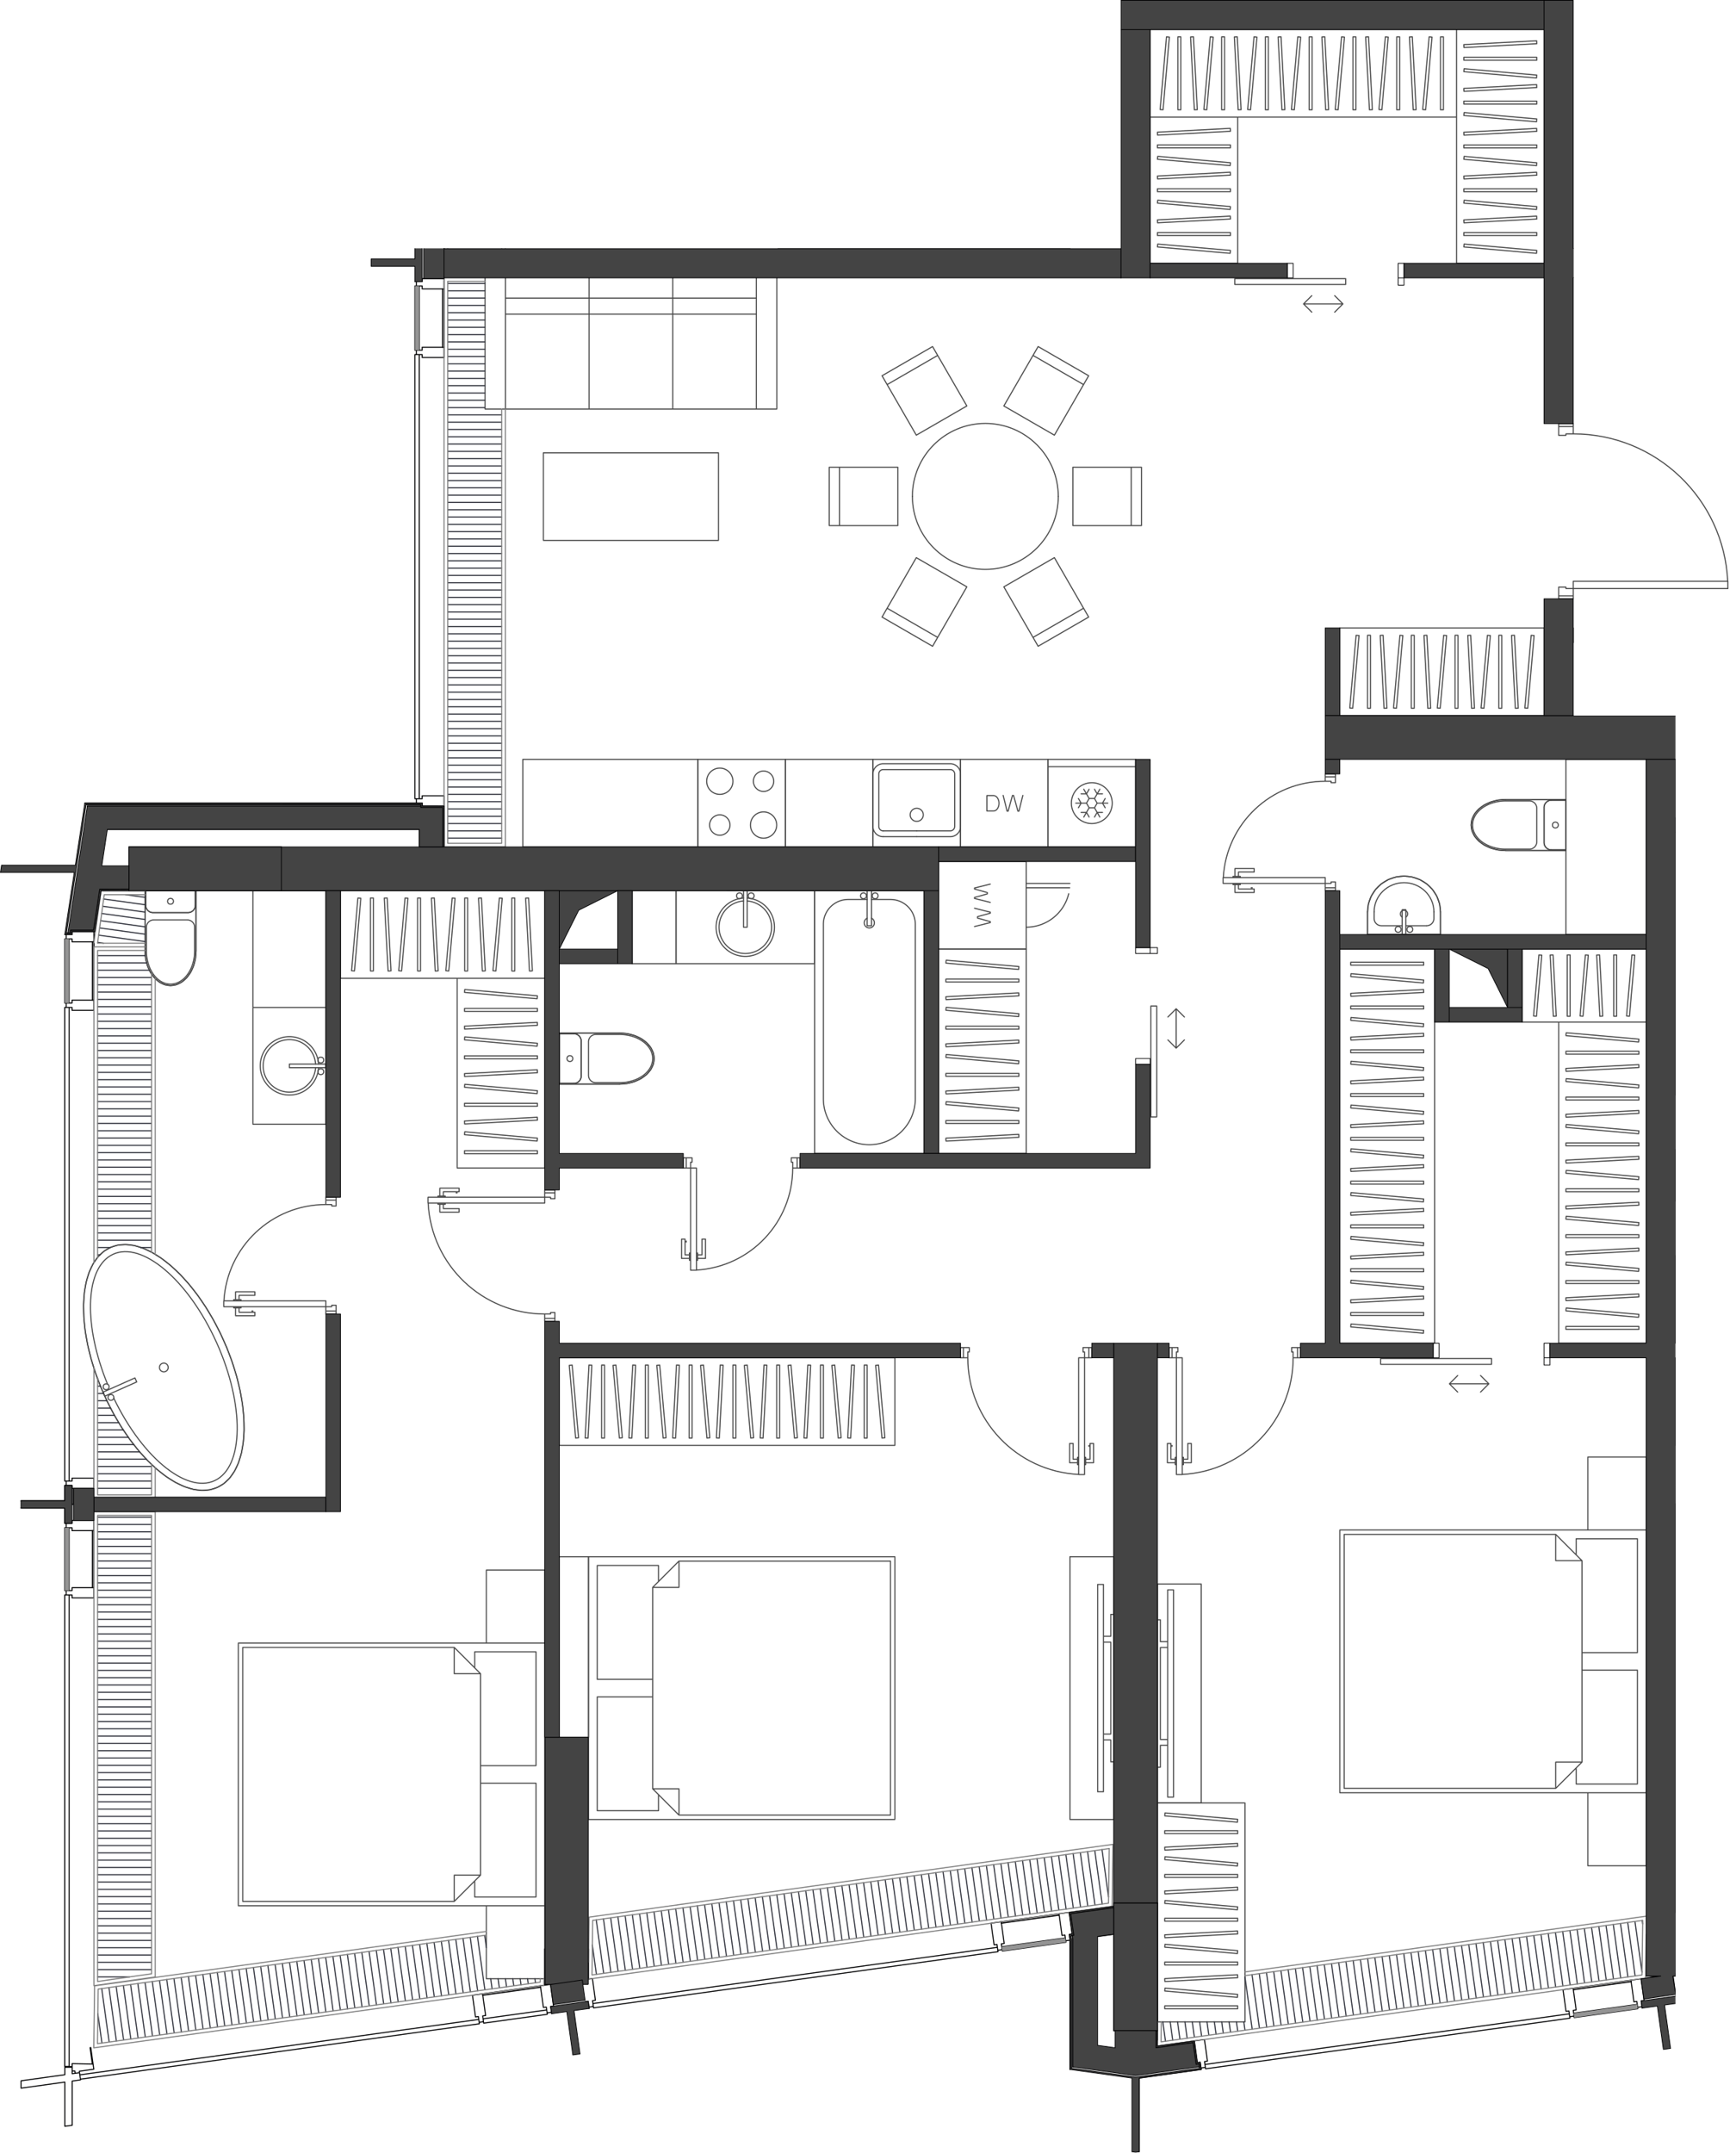 <svg version="1.1" xmlns="http://www.w3.org/2000/svg" xmlns:xlink="http://www.w3.org/1999/xlink" viewBox="0 402.526 235.45 291.826"><path fill="none" d="M0 436.192h152v-33.666h61.438v53.423l22.012 8.654v21.615l-22.012 1.39v11.921h13.8v194.823H0v-258.16z"></path><path d="m213.906 671.908-56.844 7.895.042-3.183c0-.02-.024-.024-.037-.037V660.52c0-.008-.012-.007-.014-.014.002-.007.014-.006.014-.014 0-.011-.016-.011-.021-.02v-.002h-.001c-.012-.022-.022-.049-.049-.049h-5.935a.07.07 0 0 0-.071.071c0 .008.011.007.013.014-.002.007-.013.006-.013.014v.36l-.099.013a.06.06 0 0 0-.057-.013l-70.992 9.86c-.007-.002-.008-.013-.016-.013h-.011l-5.933.825h-.003c-.01.002-.008.017-.017.023l-.091.012c-.004 0-.007-.003-.01-.002l-.467.065h-.001l-7.84 1.088-52.647 7.313.108-8.318a.076.076 0 0 0-.074-.077h-.001c-.007 0-.006.01-.012.012v-64.204c0-.002-.004-.002-.004-.004v-1.784c0-.003.004-.002.004-.005v-75.36l.96-6.922h5.89c.026 0 .033-.027.046-.046h40.439c.011 0 .011-.016.021-.021h.028v-.03c.005-.009.021-.009.021-.02v-5.868h.017a.07.07 0 0 0 .07-.072v-5.54c0-.003-.004-.003-.004-.005v-71.54h95.742v-33.665h53.324v53.424h1.255v23.644h-1.255v21.865h13.85v159.212c-.006.011-.025.011-.025.025l-.078 5.875-1.927.268-7.295 1.013Z" fill="none"></path><clipPath id="a"><path fill="none" d="M0 436.192h152v-33.666h61.438v53.423l22.012 8.654v21.615l-22.012 1.39v11.921h13.8v194.823H0v-258.16z"></path></clipPath><g data-name="Layer 7" clip-path="url(#a)"><g data-name="Мебель" fill="none" stroke-linecap="round" stroke-linejoin="round"><path d="M139.176 528.22a5.936 5.936 0 0 0 5.936-5.936" stroke="#494949" stroke-dasharray="0 0 0 0 0 0 7.915 3.957" stroke-width=".15"></path><path stroke="#494949" stroke-width=".15" d="M118.4 517.337h11.872m0 0v-11.872m0 0H118.4m0 0v11.872m11.872 0v-11.872m0 0H118.4m0 11.872v-11.872m11.872 11.872H118.4m5.936-1.385h-4.551m4.551-.792h-4.551"></path><circle cx="124.336" cy="512.984" r=".89" stroke="#494949" stroke-width=".15"></circle><path d="M128.887 515.16a.594.594 0 0 0 .593-.593m0-7.123v7.123m0-7.123a.594.594 0 0 0-.593-.594m-9.102 0h9.102m-9.102 0a.594.594 0 0 0-.594.594m0 7.123v-7.123m0 7.123c0 .328.266.594.594.594m9.102-.001h-4.551m-4.551-9.101c-.765 0-1.385.62-1.385 1.385m11.872 0c0-.765-.62-1.385-1.385-1.385m-10.487 8.508c0 .765.62 1.385 1.385 1.385m9.102 0c.764 0 1.385-.62 1.385-1.385m-11.872 0v-7.123m1.385-1.385h9.102m1.385 1.385v7.123m-1.385 1.385h-4.551m-25.723 7.321h26.712" stroke="#494949" stroke-width=".15"></path><circle cx="235.437" cy="516.051" r=".396" stroke="#494949" stroke-width=".15"></circle><path stroke="#494949" stroke-width=".15" d="M234.349 515.359v4.748m0 0h.594m0 0v-4.748m0 0h-.594"></path><circle cx="233.854" cy="516.051" r=".396" stroke="#494949" stroke-width=".15"></circle><path stroke="#494949" stroke-width=".15" d="M227.226 515.359v35.615m0 0h14.84m0-35.615h-14.84m7.123 1.187h-2.572m2.572 2.54a.693.693 0 1 0 .594 0m-3.166-2.54a3.364 3.364 0 0 0-3.364 3.363m0 23.645a6.233 6.233 0 0 0 12.466 0m1.187 7.42h-14.84m0-35.615v35.615m14.84-35.615h-14.84m1.187 4.551v23.644m9.102-27.008h-2.572m-4.749 47.685v-4.748m0 0a.99.99 0 0 0-.99-.99m.001 0h-1.98m.001 0v6.728m0-.001h1.979m0 0a.99.99 0 0 0 .989-.989m5.194-5.837h-8.162m0 0v6.926m0 0h8.162m0 0 1.046-.087.993-.256.89-.413.745-.548.56-.657.347-.731.118-.77-.118-.771-.347-.732-.56-.657-.744-.548-.891-.413-.993-.256-1.046-.087"></path><path d="M229.205 565.22a.99.99 0 0 0 .989-.989m0-4.748v4.748m0-4.748a.99.99 0 0 0-.99-.99m-1.978 0v6.728" stroke="#494949" stroke-width=".15"></path><circle cx="228.66" cy="561.857" r=".396" stroke="#494949" stroke-width=".15"></circle><path stroke="#494949" stroke-width=".15" d="M229.205 565.22h-1.98m1.98-6.727h-1.98m8.163 6.827c2.595 0 4.7-1.55 4.7-3.463s-2.105-3.463-4.7-3.463"></path><path d="M235.388 565.122c2.486 0 4.501-1.462 4.501-3.265s-2.015-3.265-4.501-3.265m-4.205 3.265v2.276m0 0a.99.99 0 0 0 .99.989m-4.947-6.728h8.162m-8.162 6.926h8.162m-8.162-6.926v6.926m4.947-6.728a.99.99 0 0 0-.99.99m4.205-.99h-3.215m0 6.53h3.215m-4.205-5.54v2.275m-3.957 10.883v11.872m0 0h11.872m0-11.872h-11.872m11.872 11.872h-11.872m0 0V572.74m0 0h11.872" stroke="#494949" stroke-width=".15"></path><circle cx="15.04" cy="591.965" r=".396" stroke="#494949" stroke-width=".15"></circle><path stroke="#494949" stroke-width=".15" d="m13.964 591.252 4.339-1.931m0-.001.241.543m0 0-4.338 1.932m0 0-.242-.543"></path><circle cx="14.396" cy="590.519" r=".396" stroke="#494949" stroke-width=".15"></circle><path stroke="#494949" stroke-width=".15" d="m29.462 604.17.896-.53.785-.743.665-.946.535-1.136.398-1.311.255-1.468.11-1.604-.037-1.72-.184-1.812-.328-1.88-.468-1.922-.601-1.938-.727-1.928-.843-1.891-.946-1.83-1.038-1.744-1.115-1.634-1.177-1.502-1.223-1.349-1.254-1.178-1.266-.992-1.262-.792-1.24-.581-1.202-.363-1.148-.14-1.078.087-.993.31m0 .001-.895.53-.786.743-.664.946-.535 1.136-.398 1.311-.256 1.468-.11 1.604.037 1.72.184 1.812.328 1.88.468 1.922.602 1.938.727 1.927.842 1.892.946 1.83 1.038 1.744 1.115 1.634 1.177 1.502 1.224 1.349 1.253 1.178 1.266.992 1.262.792 1.24.581 1.202.363 1.148.139 1.078-.086.993-.31"></path><path d="M15.425 592.054c4.015 8.361 10.312 13.28 14.065 10.987 3.752-2.293 3.539-10.93-.477-19.291s-10.312-13.28-14.064-10.987c-3.431 2.097-3.586 9.565-.362 17.41" stroke="#494949" stroke-width=".15"></path><ellipse cx="22.219" cy="587.902" rx="8.904" ry="17.808" transform="rotate(-24 22.22 587.902)" stroke="#494949" stroke-width=".15"></ellipse><circle cx="22.219" cy="587.902" r=".594" stroke="#494949" stroke-width=".15"></circle><path stroke="#494949" stroke-width=".15" d="M75.858 613.56v24.475m0 0h3.958m0 0V613.56m0 0h-3.958m133.56-101.565v4.749m0 0a.99.99 0 0 0 .99.989m-.001 0h1.979m0 0v-6.727m0 0h-1.979m0 0a.99.99 0 0 0-.99.989m-5.193 5.837h8.162m0 0v-6.925m0 0h-8.162m0 0-1.046.086-.993.257-.891.412-.744.548-.56.657-.348.732-.117.77.117.77.348.733.56.656.744.548.891.413.993.256 1.046.087"></path><path d="M210.407 511.006a.99.99 0 0 0-.99.989m.001 4.749v-4.75m0 4.75a.99.99 0 0 0 .99.989m1.978 0v-6.727" stroke="#494949" stroke-width=".15"></path><circle cx="210.951" cy="514.369" r=".396" stroke="#494949" stroke-width=".15"></circle><path stroke="#494949" stroke-width=".15" d="M210.407 511.006h1.979m-1.979 6.727h1.979m-8.162-6.826c-2.595 0-4.7 1.55-4.7 3.462s2.105 3.463 4.7 3.463"></path><path d="M204.224 511.104c-2.486 0-4.501 1.462-4.501 3.265s2.015 3.265 4.5 3.265m4.206-3.264v-2.276m0 0a.99.99 0 0 0-.99-.99m4.947 6.728h-8.162m8.162-6.925h-8.162m8.162 6.925v-6.925m-4.946 6.727a.99.99 0 0 0 .989-.99m-4.205.99h3.215m.001-6.53h-3.216m4.205 5.541v-2.276" stroke="#494949" stroke-width=".15"></path><circle cx="189.631" cy="528.517" r=".396" stroke="#494949" stroke-width=".15"></circle><path stroke="#494949" stroke-width=".15" d="M190.67 529.21v-3.365m0 0h-.495m0 0v3.364m0 .001h.495"></path><circle cx="191.214" cy="528.517" r=".396" stroke="#494949" stroke-width=".15"></circle><path stroke="#494949" stroke-width=".15" d="M185.476 526.142v3.067m0 .001h9.893m.001 0v-3.068m0 0-.125-1.078-.365-1.025-.59-.92-.783-.767-.938-.577-1.045-.359-1.101-.121-1.1.121-1.046.359-.938.577-.784.768-.589.919-.366 1.025-.124 1.078"></path><path d="M195.37 526.142c0-2.677-2.215-4.847-4.947-4.847s-4.947 2.17-4.947 4.847" stroke="#494949" stroke-width=".15"></path><path d="M194.48 526.142c0-2.185-1.817-3.957-4.057-3.957s-4.056 1.772-4.056 3.957m4.353 1.88h2.77" stroke="#494949" stroke-width=".15"></path><path d="M190.67 526.848a.495.495 0 1 0-.495 0m3.315 1.174a.99.99 0 0 0 .99-.99m-9.004 2.178v-3.068m9.894 3.068v-3.068m-9.894 3.068h9.893m-9.002-2.177c0 .546.442.989.989.989m-.989-1.88v.89m8.113.001v-.89m-7.124 1.879h2.77m-62.822 3.166h11.872m0 0v-11.872m0 0h-11.872m0 0v11.872m11.872 0v-11.872m0 0h-11.872m0 0v11.872m0 0h11.872m0-8.31h5.906m-5.906-.594v5.936m0-5.936h5.936m-12.94 1.903 1.733-.48m-1.733.617v-.137m2.135.669-2.135-.532m1.733-.802v.186m-1.733-.666 1.733.48m-1.733-.616v.136m2.135-.668-2.135.532m2.135 3.41-1.733.48m1.733-.616v.136m-2.135-.668 2.135.532m-1.733.802v-.186m1.733.665-1.733-.479m1.733.616v-.137m-2.135.669 2.135-.532m88.962 1.612v-23.745m0 0h-10.883m0 0v23.744m0 .001h10.883M78.826 543.653a.99.99 0 0 0-.989-.989m0 0h-1.979m0 0v6.728m0 0h1.98m-.001 0a.99.99 0 0 0 .99-.99m-.001 0v-4.749m5.194 5.837 1.046-.086.993-.256.891-.413.744-.548.56-.657.348-.732.118-.77-.118-.77-.348-.733-.56-.656-.744-.548-.89-.413-.994-.256-1.046-.087m0 0h-8.162m0 0v6.925m0 0h8.162" stroke="#494949" stroke-width=".15"></path><path d="M78.826 543.653a.99.99 0 0 0-.989-.989m.989 5.738v-4.749m-.989 5.739a.99.99 0 0 0 .99-.99m-2.969.99v-6.728" stroke="#494949" stroke-width=".15"></path><circle cx="77.293" cy="546.028" r=".396" stroke="#494949" stroke-width=".15"></circle><path stroke="#494949" stroke-width=".15" d="M77.837 542.664h-1.979m1.979 6.728h-1.979m8.162.098c2.596 0 4.7-1.55 4.7-3.462s-2.104-3.463-4.7-3.463"></path><path d="M84.02 549.293c2.486 0 4.502-1.462 4.502-3.265s-2.016-3.265-4.502-3.265m-4.204 3.265v-2.276m.989-.989a.99.99 0 0 0-.99.99m-3.957 5.737h8.162m-8.162-6.925h8.162m-8.162 6.925v-6.925m3.958 5.738c0 .547.443.99.99.99m3.214 0h-3.215m0-6.53h3.215m-4.204 5.54v-2.275m21.023-21.361a3.562 3.562 0 1 0 .495 0" stroke="#494949" stroke-width=".15"></path><path d="M100.839 524.27a3.957 3.957 0 1 0 .495 0" stroke="#494949" stroke-width=".15"></path><circle cx="100.295" cy="523.966" r=".396" stroke="#494949" stroke-width=".15"></circle><path stroke="#494949" stroke-width=".15" d="M101.334 523.273v4.947m0 0h-.495m0 0v-4.947m0 0h.495"></path><circle cx="101.878" cy="523.966" r=".396" stroke="#494949" stroke-width=".15"></circle><path stroke="#494949" stroke-width=".15" d="M110.485 523.273v9.894m-18.797 0v-9.894m18.797 9.894H91.688m0-9.894h18.797m-18.797 0v9.894m18.797-9.894H91.688m18.797 9.894v-9.894m-18.797 9.894h18.797"></path><circle cx="117.113" cy="523.966" r=".396" stroke="#494949" stroke-width=".15"></circle><path stroke="#494949" stroke-width=".15" d="M118.202 523.273v4.749m0 0h-.594m0 0v-4.749m0 0h.594"></path><circle cx="118.696" cy="523.966" r=".396" stroke="#494949" stroke-width=".15"></circle><path stroke="#494949" stroke-width=".15" d="M125.325 523.273h-14.84m0 0v35.616m0 .001h14.84m0 0v-35.617m-7.123 1.187h2.572m-3.166 2.54a.693.693 0 1 0 .594 0m5.936.824a3.364 3.364 0 0 0-3.364-3.364m-9.102 27.01a6.233 6.233 0 0 0 12.466 0m-13.653-28.197v35.616m0 .001h14.84m0-35.617v35.616m-14.84-35.616h14.84m-10.289 1.187a3.364 3.364 0 0 0-3.364 3.364m0 23.646v-23.646m12.466 0v23.645m-9.102-27.009h2.572m-92.106 1.781a.99.99 0 0 0 .989-.99m-.001.001v-1.979m0 0h-6.727m0 0v1.979m0 0c0 .546.443.99.99.99m0-.001h4.749m-5.837 5.194.086 1.046.256.993.413.891.548.744.657.56.732.348.77.118.77-.118.733-.348.656-.56.548-.744.413-.89.256-.994.087-1.046m0 0v-8.162m0 0h-6.925m0 0v8.162"></path><path d="M25.502 526.241a.99.99 0 0 0 .989-.99m-5.738.99h4.749m-5.739-.989c0 .546.443.99.99.99m-.99-2.969h6.728" stroke="#494949" stroke-width=".15"></path><circle cx="23.127" cy="524.708" r=".396" stroke="#494949" stroke-width=".15"></circle><path stroke="#494949" stroke-width=".15" d="M26.49 525.252v-1.979m-6.727 1.979v-1.979m-.098 8.162c0 2.596 1.55 4.7 3.462 4.7s3.463-2.104 3.463-4.7"></path><path d="M19.862 531.435c0 2.486 1.462 4.502 3.265 4.502s3.265-2.016 3.265-4.502m-3.265-4.205h2.276m.989.99a.99.99 0 0 0-.99-.99m-5.737-3.957v8.162m6.925-8.162v8.162m-6.925-8.162h6.925m-5.738 3.957a.99.99 0 0 0-.99.99m0 3.215v-3.215m6.53 0v3.215m-5.54-4.205h2.275m19.679 19.54a3.562 3.562 0 1 0 0 .494" stroke="#494949" stroke-width=".15"></path><path d="M43.203 546.77a3.957 3.957 0 1 0 0 .494" stroke="#494949" stroke-width=".15"></path><circle cx="43.507" cy="546.226" r=".396" stroke="#494949" stroke-width=".15"></circle><path stroke="#494949" stroke-width=".15" d="M44.2 547.264h-4.947m0 0v-.494m0 0H44.2m0 0v.494"></path><circle cx="43.507" cy="547.809" r=".396" stroke="#494949" stroke-width=".15"></circle><path stroke="#494949" stroke-width=".15" d="M44.2 554.932h-9.893m0-15.83H44.2m-9.893 15.83v-15.83m9.893 0v15.83m0-15.83h-9.893m9.893 15.83v-15.83m-9.893 15.83H44.2m-9.893-15.83v15.83m9.893-15.83v-15.829m0 0h-9.893m0 0v15.83m0-.001H44.2m47.488-15.829h-5.936m0 0v9.894m0 0h5.936m0 0v-9.894m67.868 79.147h.791m0 0v-15.83m0 0h-.791m0 0v15.83m-65.89-27.702h.792m0 0v-13.85m0 0h-.792m0 0v13.85m62.427-20.776h.792m0 0v-15.037m0 0h-.792m0 0v15.037m31.164 32.748v.79m0 0h15.038m0 0v-.79m0 0h-15.038M167.47 440.297v.792m0 0h15.038m0 0v-.792m0 0h-15.037M44.2 579.665H30.35m13.85-.791v.791m-13.85-.791H44.2m-13.85.791v-.791m27.7-14.049v.792m0 0h15.83m0 0v-.792m0 0H58.05m89.04 21.765v15.83m-.791-15.83h.791m-.791 15.83v-15.83m.791 15.83h-.791m33.439-80.136h-13.85m13.85-.792v.792m-13.851-.792h13.851m-13.851.792v-.792m-7.321 63.713v1.385m0 0h.99m0 0v-.791m0 0h.198m0 0v-.594m0 0h-1.188m17.808 0h-1.187m0 0v.594m0 0h.198m0 0v.791m0 0h.99m-.001 0v-1.385m-17.412 0v1.385m0 0h.594m0 0v-.791m0 0h.198m0 0v-.594m0 0h-.792m17.017 1.385v-1.385m0 0h-.792m0 0v.594m0 0h.198m0 0v.791m0 0h.594m-16.423 15.83v-15.83m.796 15.81c8.422-.425 15.033-7.377 15.033-15.81M161.1 600.342h-.595m.595-2.137v2.137m.474-2.137h-.475m.475 2.612v-2.612m-1.069 2.612h1.069m-1.069-.732h-.158m.158.989v-.99m-.158.99h.158m-1.701-.732h.593m-.593-2.137v2.137m-.475-2.137h.475m-.475 2.612v-2.612m1.068 2.612h-1.068m1.068-.732h.159m-.159.989v-.99m.159.99h-.159m-.435-2.612v.146m-66.285-39.125v1.385m0 0h.99m-.001 0v-.792m0 0h.198m0 0v-.593m0 0h-1.187m15.829 0h-1.187m.001 0v.593m0 0h.197m0 0v.792m0 0h.99m-.001 0v-1.385m-15.433 0v1.385m0 0h.593m0 0v-.792m0 0h.198m0 0v-.593m0 0h-.791m15.037 1.385v-1.385m0 0h-.79m0 0v.593m0 0h.197m0 0v.792m0 0h.594m-14.445 13.85v-13.85m.798 13.827c7.328-.422 13.053-6.488 13.053-13.827M95.21 572.64h-.594m.594-2.136v2.137m.475-2.137h-.475m.475 2.612v-2.612m-1.069 2.612h1.069m-1.069-.732h-.158m.158.989v-.99m-.158.99h.158m-1.702-.733h.594m-.594-2.136v2.137m-.474-2.137h.474m-.474 2.612v-2.612m1.068 2.612H92.44m1.068-.732h.158m-.158.989v-.99m.158.99h-.158m-.435-2.612v.145m66.447-26.289 1.12-1.12m-1.12 1.12-1.119-1.12m1.119-4.222 1.12 1.119m-1.12-1.119-1.119 1.119m1.119 4.223v-5.342m37.062 50.842 1.12 1.12m-1.12-1.12 1.12-1.12m4.223 1.12-1.12 1.12m1.12-1.12-1.12-1.12m-4.223 1.12h5.343m-25.129-146.392 1.12 1.12m-1.12-1.12 1.12-1.12m4.222 1.12-1.119 1.12m1.119-1.12-1.119-1.12m-4.223 1.12h5.342M45.585 579.467v1.187m-.594-1.187h.594m-.594.198v-.198m-.791.198h.791m-.791.989v-.989m1.385.989H44.2m0-15.829h1.385m-1.385.989v-.989m.791.989H44.2m.791.198v-.198m.594.198h-.594m.594-1.187v1.187m0 13.455v.792m-.594-.792h.594m-.594.198v-.198m-.791.198h.791m-.791.594v-.594m1.385.594H44.2m0-14.445v-.593m.791.593H44.2m.791.198v-.198m.594.198h-.594m.594-.792v.792m-1.385-.792h1.385M30.35 579.665H44.2m0-13.851c-7.34 0-13.405 5.726-13.828 13.053m2.055-.745v.593m2.137-.593h-2.137m2.137-.475v.475m-2.612-.475h2.612m-2.612 1.068v-1.068m.732 1.068v.159m-.989-.159h.99m-.99.159v-.159m.732 1.702v-.594m2.137.594h-2.137m2.137.475v-.475m-2.612.475h2.612m-2.612-1.069v1.069m.732-1.069v-.158m-.989.158h.99m-.99-.158v.158m2.612.436h-.146m41.104-16.423H73.88m0 0v.99m0-.001h.791m0 0v.198m0 0h.594m0 0v-1.187m0 17.808v-1.188m0 0h-.594m0 0v.198m0 0h-.791m0 0v.99m0 0h1.385m0-17.413H73.88m0 0v.594m0 0h.791m0 0v.198m0 0h.594m0 0v-.792m-1.385 17.017h1.385m0 0v-.792m0 0h-.594m0 0v.198m0 0h-.791m0 0v.594m-15.83-16.423h15.83m-15.81.796c.425 8.422 7.377 15.033 15.81 15.033m-13.752-14.286v-.593m2.137.593h-2.137m2.137.475v-.475m-2.612.475h2.612m-2.612-1.068v1.068m.732-1.068v-.158m-.989.158h.99m-.99-.158v.158m.732-1.702v.594m2.137-.594h-2.137m2.137-.475v.475m-2.612-.475h2.612m-2.612 1.069v-1.069m.732 1.069v.158m-.989-.158h.99m-.99.158v-.158m2.612-.436h-.146m85.03 20.974h1.188m-1.188.594v-.594m.198.594h-.198m.198.791v-.791m.99.791h-.99m.99-1.385v1.385m-17.808 0v-1.385m.988 1.385h-.988m.988-.791v.791m.199-.791h-.198m.198-.594v.594m-1.187-.594h1.187m15.433 0h.792m-.792.594v-.594m.198.594h-.198m.198.791v-.791m.594.791h-.594m.594-1.385v1.385m-16.424 0h-.593m.593-.791v.791m.199-.791h-.198m.198-.594v.594m-.792-.594h.792m-.792 1.385v-1.385m16.423 17.215v-15.83m-15.83 0c0 8.433 6.612 15.385 15.034 15.81m-.747-2.058h.593m-.593-2.137v2.137m-.475-2.137h.475m-.475 2.612v-2.612m1.068 2.612h-1.068m1.068-.732h.159m-.159.989v-.99m.159.99h-.159m1.702-.732h-.594m.594-2.137v2.137m.475-2.137h-.475m.475 2.612v-2.612m-1.069 2.612h1.069m-1.069-.732h-.158m.158.989v-.99m-.158.99h.158m.436-2.612v.146m33.439-76.522v1.187m-.593-1.187h.593m-.593.198v-.198m-.792.198h.792m-.792.989v-.99m1.385.99h-1.385m0-15.829h1.385m-1.385.989v-.99m.792.99h-.792m.792.198v-.198m.593.198h-.593m.593-1.187v1.187m0 13.455v.792m-.593-.792h.593m-.593.198v-.198m-.792.198h.792m-.792.594v-.594m1.385.594h-1.385m0-14.445v-.593m.792.593h-.792m.792.198v-.198m.593.198h-.593m.593-.791v.791m-1.385-.791h1.385m-15.236 14.444h13.851m0-13.851c-7.34 0-13.405 5.726-13.828 13.053m2.055-.746v.594m2.137-.594h-2.137m2.137-.474v.475m-2.612-.475h2.612m-2.612 1.068v-1.068m.732 1.068v.158m-.989-.158h.99m-.99.158v-.158m.732 1.702v-.594m2.137.594h-2.137m2.137.474v-.474m-2.612.474h2.612m-2.612-1.068v1.069m.732-1.069v-.158m-.989.158h.99m-.99-.158v.158m2.612.436h-.146M64.382 657.513v2.177m0 0h8.31m.001 0v-15.434m0 0h-7.52m-.791-17.808v2.177m.792 13.257h7.519m0 0v-15.434m0 0h-8.31m1.582-11.08v9.893m0 0h7.915m0 0v-9.893m0 0h-7.915m7.915 9.893H32.328m0 0v35.616m0 0H73.88m0 0v-35.616m-7.915 35.616v9.893m0 0h7.915m0 0v-9.893m0 0h-7.915m-.791-31.46-3.562-3.562m0 0h-28.69m0 0v34.429m0 0h28.69m0 0 3.562-3.562m0 0v-27.305m0 27.305h-3.562m0 0v3.562m0 0 3.562-3.562m0-27.305-3.562-3.562m0 0v3.562m0 0h3.562m41.354-123.952H94.656m0 0v11.872m0 0h11.872m0 0v-11.872"></path><circle cx="97.624" cy="514.369" r="1.385" stroke="#494949" stroke-width=".15"></circle><circle cx="103.56" cy="514.369" r="1.781" stroke="#494949" stroke-width=".15"></circle><circle cx="97.624" cy="508.433" r="1.781" stroke="#494949" stroke-width=".15"></circle><circle cx="103.56" cy="508.433" r="1.385" stroke="#494949" stroke-width=".15"></circle><path stroke="#494949" stroke-width=".15" d="M118.4 505.465h-11.872m0 0v11.872m0 0H118.4m0 0v-11.872m23.744 11.872h11.871m0 0v-11.872m0 0h-11.871m0 0v11.872"></path><circle cx="148.079" cy="511.401" r="2.77" stroke="#494949" stroke-width=".15"></circle><path stroke="#494949" stroke-width=".15" d="m146.628 511.401-.362-.628m.362.628-.362.629m1.088-.629h-1.451m3.627 0 .363-.628m-.363.628.363.629m-1.088-.629h1.451m-1.451-1.256h.726m-.726 0-.363-.629m0 1.257.726-1.257m-1.814.629h-.726m.726 0 .363-.629m0 1.257-.726-1.257m.363 3.142h-.726m.726 0 .363.628m0-1.256-.726 1.256m.726-1.256h.725m-1.088-.629.363.629m0-1.257-.363.628m1.088-.628h-.725m1.088.628-.363-.628m0 1.257.363-.629m0 1.257h.726m-.726 0-.363.628m0-1.256.726 1.256m4.847-6.831h-11.871m0-.99h-11.872m0 0v11.872m0 0h11.872m0 0v-11.872m-4.085 7.023-.59-2.13m.726 2.13h-.136m.668-2.135-.532 2.135m-.879-2.129h.154m-.742 2.129.588-2.13m-.725 2.13h.137m-.669-2.135.532 2.135m-1.834-.022c.406 0 .736-.468.736-1.045s-.33-1.045-.736-1.045m-.908 0h.908m-.908 2.09h.908m-.908-2.09v2.09m-36.407-48.553H73.698m0 0v11.872m0 0h23.744m0 0v-11.872m5.144-18.797v12.861m0-17.779v2.742m0 0v2.176m-34.033 0v-2.176m0 0v-2.742m0 17.779v-12.86m34.033-.001H68.553m0 12.861h34.033M68.553 442.94h34.033m-34.033 15.037v-17.779m-2.77 0v17.78m0-.001h2.77m34.033-17.779v17.78m0-.001h2.77m0 0v-17.779m-14.114 2.742v2.176m0-2.176v-2.742m0 10.854v-5.936m0 1.979v10.882M79.897 442.94v2.176m22.689-2.176v3.146m-34.033-3.146v3.146m11.344-3.146v-2.742m22.689 2.742v-2.742m-34.033 2.742v-2.742m11.344 10.854v-5.936m22.689 5.936v-10.854m-34.033 10.854v-10.854m11.344 6.897v10.882m22.689-10.882v10.882m-34.033-10.882v10.882m51.074 28.2.692-1.2m.001.001 3.956-6.855m6.854 3.957-3.957 6.855m0 0-.692 1.2m-.001-.001-6.853-3.957m7.546 2.758-6.854-3.957m6.854 3.957-6.854-3.957m10.811-2.898-6.854-3.957m-11.808-12.26h1.385m0 0h7.915m0 7.915h-7.915m0 0h-1.385m0 0v-7.915m1.385 7.915v-7.915m0 7.915v-7.915m7.915 7.915v-7.915m4.712-16.356.693 1.2m0-.001 3.958 6.854m-6.855 3.958-3.957-6.854m.001 0-.693-1.2m0 0 6.854-3.957m-6.161 5.157 6.853-3.958m-6.853 3.958 6.853-3.958m-2.897 10.812 6.855-3.958m16.522-4.096-.693 1.2m0 0-3.957 6.854m-6.855-3.958 3.958-6.854m0 0 .692-1.2m0 .001 6.855 3.957m-7.547-2.758 6.854 3.958m-6.854-3.958 6.854 3.958m-10.812 2.896 6.855 3.958m-2.205 28.616-.692-1.2m0 .001-3.958-6.854m6.855-3.958 3.957 6.855m0 0 .693 1.2m0-.001-6.855 3.957m6.162-5.156-6.854 3.957m6.854-3.957-6.854 3.957m2.897-10.812-6.855 3.958m18.663-8.303h-1.385m0 0h-7.914m0-7.915h7.914m0 0h1.385m0 0v7.915m-1.385-7.915v7.915m0-7.915v7.915m-7.914-7.915v7.915m-21.766-3.958c0 5.464 4.43 9.894 9.894 9.894s9.893-4.43 9.893-9.893"></path><path d="M143.533 469.82c0-5.463-4.43-9.893-9.893-9.893s-9.894 4.43-9.894 9.894m-29.09 35.644H70.912m0 0v11.872m0 0h23.744m0 0v-11.872M214.562 626.56h7.52m-.001 0v-15.434m0 0h-8.31m0 0v2.176m0 31.065h8.31m0 0v-15.433m0 0h-7.519m-.791 13.256v2.177m1.583 11.081h7.915m0 0v-9.894m0 0h-7.915m0 0v9.894m7.915-9.894v-35.616m0 0h-41.552m0 0v35.616m0 0h41.552m-7.915-35.616h7.915m0 0v-9.893m0 0h-7.915m0 0v9.893m-.792 31.462v-27.306m0 0-3.561-3.562m-.001 0h-28.69m0 0v34.429m0-.001H211m0 0 3.562-3.56m0-27.306-3.561-3.562m-.001 0v3.562m0 0h3.562m0 27.306h-3.561m-.001 0v3.56m0 0 3.562-3.56m-51.642-24.14h-5.937m0 0v29.68m0 0h5.936m.001 0v-29.68m-4.551 21.072h-.99m.001 0v-12.465m0 0h.989m0 0v-.792m0 0h-.99m.001 0v-2.968m0 0h-.397m0 0v19.985m0 0h.396m.001 0v-2.968m0 0h.989m0 0v-.792m.791-20.281h-.791m0 0v28.097m0 0h.791m0 0v-28.097m0 0h-.791m0 0v28.097m0 0h.791m0 0v-28.097m3.76 5.145v-5.936m-5.937 0h5.936m.001 29.68v-5.937m-5.937 5.937h5.936m-5.936-29.68v29.68m5.937-5.937v-17.808m42.602-124.651.395-.021m-.913-9.859.518 9.88m-.122-9.901-.396.02m.913 9.86-.517-9.88m-1.72 9.897h-.396m.396-9.893v9.893m-.396-9.893h.396m-.396 9.893v-9.893m3.922 9.891-.395-.034m1.257-9.821-.862 9.855m.468-9.89.394.035m-1.257 9.821.863-9.856m-6.404 9.89-.395-.034m1.257-9.821-.863 9.855m.469-9.89.394.035m-1.257 9.821.863-9.856m-2.152 9.896.395-.021m-.913-9.859.518 9.88m-.122-9.901-.396.02m.913 9.86-.517-9.88m-1.72 9.897h-.396m.396-9.893v9.893m-.396-9.893h.396m-.396 9.893v-9.893m-2.015 9.891-.394-.034m1.257-9.821-.863 9.855m.468-9.89.395.035m-1.256 9.821.861-9.856m-2.151 9.896.395-.021m-.913-9.859.518 9.88m-.123-9.901-.395.02m.913 9.86-.518-9.88m-1.719 9.897h-.396m.396-9.893v9.893m-.396-9.893h.396m-.396 9.893v-9.893m-2.015 9.891-.394-.034m1.257-9.821-.863 9.855m.468-9.89.395.035m-1.257 9.821.862-9.856m-2.151 9.896.395-.021m-.913-9.859.518 9.88m-.123-9.901-.395.02m.914 9.86-.519-9.88m-4.13 9.895-.394-.034m1.257-9.821-.863 9.855m.469-9.89.394.035m-1.257 9.821.862-9.856m1.943 9.892h-.396m.396-9.893v9.893m-.396-9.893h.396m-.396 9.893v-9.893m-3.759 10.883h27.701m0 0v-11.873m0 0h-27.701m0 0v11.872m0 .001h27.701m0-11.873v11.872m-27.701-11.872h27.701m-27.701 0v11.872M63.242 421.295l.692-1.2m0 .001 3.958-6.854m6.854 3.957-3.957 6.854m0 0-.693 1.2m0 0-6.854-3.958m7.547 2.758-6.855-3.957m6.855 3.957-6.855-3.957m10.812-2.897-6.854-3.957m30.535-4.346H97.04m.001 0h-7.914m9.3-7.914v7.914m-1.386-7.914v7.914m0-7.914v7.914m-7.914-7.914v7.914m-21.765-3.957c0 5.464 4.429 9.893 9.893 9.893s9.893-4.43 9.893-9.893" stroke="#494949" stroke-width=".15"></path><path d="M87.148 404.939c0-5.464-4.43-9.893-9.893-9.893s-9.893 4.429-9.893 9.893m46.091 7.558h23.744m0 0v-11.872m-23.744 0v11.872m-5.145 18.797v-12.86m0 17.807v-2.77m0-.001v-2.176m34.033 0v2.177m0-.001v2.771m0-17.808v12.861m-34.033 0h34.033m0-12.861h-34.033m34.033 17.808h-34.033m34.033-2.771h-34.033m34.033-15.037v17.808m0 0h2.77m.001 0v-17.808m0 0h-2.77m-34.034 17.808v-17.808m0 0h-2.77m0 0v17.808m0 0h2.77m11.345-2.771v-2.176m0 2.176v2.771m0-10.883v5.936m0-1.978v-10.883m11.344 15.037v-2.176m-22.689 2.176v-3.145m34.033 3.145v-3.145m-11.344 3.145v2.771m-22.689-2.771v2.771m34.033-2.771v2.771m-11.344-10.883v5.936m-22.689-5.936v10.883m34.033-10.883v10.883m-11.344-6.925v-10.883m-22.689 10.883v-10.883m34.033 10.883v-10.883m24.539 1.892-.02-.396m-9.86.913 9.88-.517m-9.9.122.02.395m9.86-.912-9.88.517m9.897 1.723v.395m-9.894-.395h9.894m-9.894.395v-.396m9.894.396h-9.894m9.892 2.018-.034.394m-9.821-1.257 9.855.863m-9.89-.468.035-.394m9.82 1.256-9.855-.862m9.895 2.155-.02-.396m-9.86.913 9.88-.518m-9.9.123.02.395m9.86-.913-9.88.518m9.897 1.722v.396m-9.894-.396h9.894m-9.894.396v-.396m9.894.396h-9.894m9.892 2.018-.034.394m-9.821-1.257 9.855.863m-9.89-.468.035-.395m9.82 1.257-9.855-.862m9.895 2.154-.02-.395m-9.86.913 9.88-.518m-9.9.122.02.396m9.86-.913-9.88.517m9.895 4.136-.034.394m-9.821-1.256 9.855.862m-9.89-.468.035-.394m9.82 1.256-9.855-.862m9.892-1.945v.395m-9.894-.395h9.894m-9.894.395v-.395m9.894.395h-9.894m10.883 3.766v-19.816m0 0h-11.872m0 0v19.816m0 0h11.872m0 0v-19.816m-11.872 0h11.872m-11.872 19.816v-19.816m0 19.816h11.872m40.566-29.769-.02-.395m-9.86.914 9.88-.519m-9.9.123.02.395m9.859-.913-9.88.518m9.901 5.819-.02-.395m-9.86.912 9.88-.517m-9.9.122.02.396m9.859-.913-9.88.517m9.898-4.22v.396m-9.894-.396h9.894m-9.894.396v-.396m9.894.396h-9.894m9.894 5.546v.396m-9.894-.396h9.894m-9.894.396v-.396m9.894.396h-9.894m9.892-3.925-.034.394m-9.822-1.257 9.856.863m-9.89-.468.034-.395m9.822 1.257-9.856-.862m9.89 6.41-.034.393m-9.822-1.256 9.856.862m-9.89-.468.034-.394m9.822 1.256-9.856-.862m9.895 2.153-.02-.395m-9.86.913 9.88-.518m-9.9.123.02.395m9.859-.912-9.88.517m9.898 1.721v.396m-9.894-.396h9.894m-9.894.396v-.396m9.894.396h-9.894m9.892 2.016-.034.395m-9.822-1.257 9.856.863m-9.89-.469.034-.394m9.822 1.257-9.856-.863m9.895 2.154-.02-.396m-9.86.913 9.88-.517m-9.9.122.02.395m9.859-.913-9.88.518m9.898 1.722v.395m-9.894-.395h9.894m-9.894.395v-.395m9.894.395h-9.894m9.892 2.017-.034.394m-9.822-1.256 9.856.862m-9.89-.468.034-.394m9.822 1.256-9.856-.862m9.895 2.153-.02-.395m-9.86.913 9.88-.518m-9.9.123.02.395m9.859-.913-9.88.518m9.896 4.133-.034.394m-9.822-1.256 9.856.862m-9.89-.468.034-.394m9.822 1.256-9.856-.862m9.892-1.945v.397m-9.894-.397h9.894m-9.894.397v-.396m9.894.396h-9.894m10.883 3.763v-31.688m0 0h-11.872m0 0v31.688m0 0h11.872m0 0v-31.688m-11.872 0h11.872m-11.872 31.688v-31.688m0 31.688h11.872m-17.747-20.801.395-.021m-.912-9.859.517 9.88m-.122-9.901-.395.02m.912 9.86-.517-9.88m-5.814 9.901.396-.021m-.913-9.859.517 9.88m-.122-9.901-.395.02m.912 9.86-.517-9.88m10.152 9.897h-.396m.396-9.893v9.893m-.395-9.893h.395m-.395 9.893v-9.893m-5.54 9.893h-.397m.397-9.893v9.893m-.397-9.893h.396m-.396 9.893v-9.893m3.922 9.891-.395-.034m1.257-9.821-.862 9.855m.468-9.89.394.035m-1.257 9.821.863-9.856m-6.404 9.89-.395-.034m1.256-9.821-.861 9.855m.468-9.89.394.035m-1.257 9.821.863-9.856m-8.087 9.896.395-.021m-.913-9.859.517 9.88m-.122-9.901-.395.02m.913 9.86-.518-9.88m4.216 9.897h-.395m.395-9.893v9.893m-.395-9.893h.395m-.395 9.893v-9.893m-5.541 9.893h-.395m.395-9.893v9.893m-.395-9.893h.395m-.395 9.893v-9.893m3.921 9.891-.395-.034m1.257-9.821-.862 9.855m.467-9.89.395.035m-1.257 9.821.863-9.856m-6.404 9.89-.394-.034m1.256-9.821-.862 9.855m.468-9.89.394.035m-1.256 9.821.862-9.856m-2.152 9.896.396-.021m-.913-9.859.517 9.88m-.123-9.901-.394.02m.913 9.86-.518-9.88m-1.72 9.897h-.395m.395-9.893v9.893m-.395-9.893h.395m-.395 9.893v-9.893m-2.016 9.891-.393-.034m1.256-9.821-.862 9.855m.468-9.89.394.035m-1.256 9.821.862-9.856m-2.152 9.896.396-.021m-.913-9.859.517 9.88m-.122-9.901-.395.02m.913 9.86-.518-9.88m-1.72 9.897h-.395m.395-9.893v9.893m-.395-9.893h.395m-.395 9.893v-9.893m-2.015 9.891-.394-.034m1.256-9.821-.862 9.855m.468-9.89.394.035m-1.257 9.821.863-9.856m-2.152 9.896.396-.021m-.913-9.859.517 9.88m-.122-9.901-.395.02m.913 9.86-.518-9.88m-4.13 9.895-.394-.034m1.256-9.821-.862 9.855m.468-9.89.394.035m-1.256 9.821.862-9.856m1.943 9.892h-.396m.396-9.893v9.893m-.396-9.893h.395m-.395 9.893v-9.893m-3.76 10.882h41.552m0 0v-11.872m0 0h-41.552m0 0v11.872m0 0h41.552m0-11.872v11.872m-41.552-11.872h41.552m-41.552 0v11.872m80.729 199.053h-8.31m0 0v15.434m0-.001h7.519m0 2.375h-7.519m0 0V650.7m0-.001h8.31m-1.583 11.081v-9.894m0 0h-7.914m0 0v9.893m0 .001h7.915m-7.915-9.894h41.552m0-35.616h-41.552m0 0v35.616m7.914-35.616v-9.893m0 0h-7.914m0 0v9.893m0 0h7.915m-.235-18.799-.394-.034m1.257-9.821-.863 9.855m.469-9.89.394.035m-1.257 9.821.863-9.856m-2.152 9.895.395-.02m-.913-9.859.518 9.88m-.123-9.901-.395.02m.913 9.86-.517-9.88m-4.131 9.895-.394-.034m1.257-9.821-.863 9.855m.469-9.89.394.035m-1.257 9.821.863-9.856m1.942 9.892h-.396m.396-9.893v9.893m-.396-9.893h.396m-.396 9.893v-9.893m-3.759 10.882h37.594m0-11.872h-37.594m0 0v11.872m0 0h37.594m-37.594-11.872h37.594m-37.594 0v11.872m-69.256 72.283.02.395m9.859-.913-9.88.518m9.901-.123-.021-.395m-9.859.913 9.88-.518m-9.897 4.216v-.395m9.893.395h-9.893m9.893-.395v.395m-9.893-.395h9.893m-9.893-5.54v-.396m9.893.396h-9.893m9.893-.396v.396m-9.893-.396h9.893m-9.892 3.921.035-.394m9.821 1.256-9.856-.862m9.891.468-.035.394m-9.821-1.256 9.856.862m-9.891-6.404.035-.394m9.821 1.256-9.856-.862m9.891.468-.035.394m-9.821-1.256 9.856.862m-9.895-2.151.02.395m9.859-.914-9.88.519m9.901-.123-.021-.395m-9.859.913 9.88-.518m-9.897-1.719v-.396m9.893.396h-9.893m9.893-.397v.397m-9.893-.397h9.893m-9.892-2.014.035-.394m9.821 1.256-9.856-.862m9.891.468-.035.394m-9.821-1.256 9.856.862m-9.895-2.151.02.395m9.859-.913-9.88.518m9.901-.123-.021-.395m-9.859.913 9.88-.518m-9.897-1.72v-.395m9.893.395h-9.893m9.893-.395v.396m-9.893-.396h9.893m-9.892-2.015.035-.394m9.821 1.256-9.856-.862m9.891.468-.035.394m-9.821-1.256 9.856.862m-9.895-2.151.02.395m9.859-.913-9.88.518m9.901-.123-.021-.395m-9.859.913 9.88-.518m-9.896-4.13.035-.394m9.821 1.256-9.856-.862m9.891.468-.035.394m-9.821-1.256 9.856.862m-9.892 1.943v-.396m9.893.396h-9.893m9.893-.396v.396m-9.893-.396h9.893m-10.883-3.759v29.68m0 0h11.872m0 0v-29.68m0 0h-11.872m0 0v29.68m11.872 0h-11.872m11.872-29.68v29.68m0-29.68h-11.872m-68.461-14.385h-7.52m.001 0v15.433m0 0h8.31m0 0v-2.176m0-31.065h-8.31m0 0v15.433m0 0h7.519m.791-13.257v-2.176m-9.497-1.187v35.615m0 0h41.552m0 0V613.56m0 0H79.816m8.706 4.155v27.305m0 0 3.561 3.562m0 0h28.691m0 0v-34.429m0 0h-28.69m-.001 0-3.561 3.562m0 27.305 3.561 3.562m0 0v-3.562m0 0h-3.561m0-27.305h3.561m0 0v-3.562m0 0-3.561 3.562m56.59-4.155v35.615m0 0h5.935m0 0V613.56m0 0h-5.935m4.55 24.04v.792m0 0h.99m0 0v2.968m0 0h.395m0 0v-19.985m0 0h-.395m0 0v2.968m0 0h-.99m0 0v.792m0 0h.99m0 0V637.6m0 0h-.99m-.791-20.281v28.097m0 0h.791m0 0v-28.097m0 0h-.791m0 0h.791m0 0v28.097m0 0h-.791m0 0v-28.097m-3.759 2.176v-5.936m5.935.001h-5.935m0 35.615v-5.936m5.935 5.936h-5.935m5.935-35.615v35.615m-5.935-5.935v-23.745m-65.358-22.019-.395-.02m.913-9.859-.518 9.88m.123-9.901.395.02m-.912 9.86.517-9.88m5.813 9.9-.395-.02m.913-9.859-.518 9.88m.123-9.901.395.02m-.913 9.86.518-9.88m5.813 9.9-.395-.02m.913-9.859-.518 9.88m.123-9.901.395.02m-.913 9.86.518-9.88m-10.152 9.897h.395m-.395-9.893v9.893m.395-9.893h-.395m.395 9.893v-9.893m5.541 9.893h.395m-.395-9.893v9.893m.395-9.893h-.395m.395 9.893v-9.893m-9.857 9.891.394-.034m-1.256-9.821.862 9.855m-.468-9.89-.394.035m1.256 9.821-.862-9.856m6.404 9.89.394-.034m-1.256-9.821.862 9.855m-.468-9.89-.394.035m1.256 9.821-.862-9.856m6.404 9.89.394-.034m-1.257-9.821.863 9.855m-.468-9.89-.394.035m1.256 9.821-.862-9.856m8.087 9.895-.395-.02m.913-9.859-.518 9.88m.123-9.901.395.02m-.913 9.86.518-9.88m-4.216 9.897h.395m-.395-9.893v9.893m.395-9.893h-.395m.395 9.893v-9.893m5.54 9.893h.396m-.396-9.893v9.893m.396-9.893h-.396m.396 9.893v-9.893m-3.921 9.891.394-.034m-1.256-9.821.862 9.855m-.468-9.89-.394.035m1.256 9.821-.862-9.856m6.404 9.89.394-.034m-1.256-9.821.862 9.855m-.468-9.89-.394.035m1.257 9.821-.863-9.856m2.151 9.895-.395-.02m.913-9.859-.518 9.88m.123-9.901.395.02m-.913 9.86.518-9.88m1.719 9.897h.396m-.396-9.893v9.893m.396-9.893h-.396m.396 9.893v-9.893m2.015 9.891.394-.034m-1.256-9.821.862 9.855m-.468-9.89-.394.035m1.256 9.821-.862-9.856m2.151 9.895-.395-.02m.913-9.859-.518 9.88m.123-9.901.395.02m-.912 9.86.517-9.88m1.719 9.897h.396m-.396-9.893v9.893m.396-9.893h-.396m.396 9.893v-9.893m2.015 9.891.394-.034m-1.256-9.821.862 9.855m-.468-9.89-.394.035m1.256 9.821-.862-9.856m2.151 9.895-.395-.02m.913-9.859-.518 9.88m.123-9.901.395.02m-.913 9.86.518-9.88m4.13 9.895.394-.034m-1.257-9.821.863 9.855m-.468-9.89-.394.035m1.256 9.821-.862-9.856m-1.943 9.892h.396m-.396-9.893v9.893m.396-9.893h-.396m.396 9.893v-9.893m3.76 10.882V586.59m0 0h-45.51m0 0v11.872m0 0h45.51m0 0h-45.51m0-11.872v11.872m45.51-11.872h-45.51m45.51 0v11.872m6.922-41.642.02.395m9.86-.913-9.88.518m9.9-.123-.02-.395m-9.86.913 9.88-.518m-9.897-1.872v-.396m9.893.396h-9.893m9.893-.395v.395m-9.893-.395h9.893m-9.892-2.168.035-.394m9.821 1.257-9.856-.863m9.891.468-.035.395m-9.821-1.257 9.856.863m-9.895-2.304.02.395m9.86-.912-9.88.517m9.9-.123-.02-.395m-9.86.913 9.88-.518m-9.897-1.871v-.396m9.893.396h-9.893m9.893-.396v.396m-9.893-.396h9.893m-9.892-2.167.035-.394m9.821 1.256-9.856-.862m9.891.468-.035.394m-9.821-1.256 9.856.862m-9.895-2.304.02.395m9.86-.912-9.88.517m9.9-.122-.02-.395m-9.86.913 9.88-.518m-9.897-1.872v-.396m9.893.396h-9.893m9.893-.396v.396m-9.893-.396h9.893m-9.892-2.167.035-.394m9.821 1.257-9.856-.863m9.891.468-.035.395m-9.821-1.257 9.856.862m-9.895-2.303.02.395m9.86-.913-9.88.518m9.9-.122-.02-.396m-9.86.913 9.88-.518m-9.896-4.434.035-.395m9.821 1.257-9.856-.862m9.891.468-.035.394m-9.821-1.257 9.856.863m-9.892 2.094v-.395m9.893.395h-9.893m9.893-.395v.395m-9.893-.395h9.893m-10.882-4.064v27.701m0 .001h11.872m0 0v-27.702m0 0h-11.872m0 0v27.701m11.872.001h-11.872m11.872-27.702v27.701m0-27.701h-11.872m81.413.79.395.034m-1.119 8.245.724-8.28m-.33 8.314-.394-.034m1.119-8.245-.725 8.28m2.248-8.317-.395.02m.83 8.279-.435-8.3m.039 8.32.396-.02m-.83-8.279.434 8.3m1.886-8.315h.395m-.395 8.31v-8.31m.395 8.31h-.396m.396-8.31v8.31m2.069-8.312.394.034m-1.118 8.245.724-8.28m-.33 8.314-.394-.034m1.118-8.245-.724 8.28m2.248-8.317-.395.02m.83 8.279-.435-8.3m.039 8.32.396-.02m-.83-8.279.434 8.3m4.35-8.317.394.034m-1.118 8.245.724-8.28m-.33 8.314-.394-.034m1.118-8.245-.724 8.28m-2.135-8.312h.396m-.396 8.31v-8.31m.396 8.31h-.396m.396-8.31v8.31m4.007-9.102h-16.82m.001 0v9.893m0 0h16.819m0 0v-9.893m0 0h-16.82m.001 9.893v-9.893m16.819 9.893h-16.82m16.82 0v-9.893m-30.171 5.875-.021-.396m-9.859.913 9.88-.517m-9.901.122.02.395m9.86-.913-9.88.518m9.901 5.814-.021-.396m-9.859.913 9.88-.517m-9.901.122.02.395m9.86-.913-9.88.518m9.901 5.814-.021-.396m-9.859.913 9.88-.517m-9.901.122.02.395m9.86-.912-9.88.517m9.901 5.813-.021-.395m-9.859.913 9.88-.518m-9.901.123.02.395m9.86-.913-9.88.518m9.897-22.024v.395m-9.894-.395h9.894m-9.894.395v-.395m9.894.395h-9.893m9.893 5.541v.395m-9.894-.395h9.894m-9.894.395v-.395m9.894.395h-9.893m9.893 5.54v.396m-9.894-.396h9.894m-9.894.396v-.395m9.894.395h-9.893m9.893 5.541v.395m-9.894-.395h9.894m-9.894.395v-.395m9.894.395h-9.893m9.891-15.792-.034.393m-9.821-1.256 9.855.862m-9.89-.468.035-.394m9.821 1.256-9.856-.862m9.89 6.404-.034.394m-9.821-1.256 9.855.862m-9.89-.468.035-.394m9.821 1.257-9.856-.863m9.89 6.404-.034.394m-9.821-1.256 9.855.862m-9.89-.468.035-.394m9.821 1.256-9.856-.862m9.89 6.404-.034.394m-9.821-1.256 9.855.862m-9.89-.467.035-.395m9.821 1.256-9.856-.862m9.896 8.087-.021-.395m-9.859.913 9.88-.518m-9.901.123.02.395m9.86-.913-9.88.518m9.897-4.216v.395m-9.894-.395h9.894m-9.894.395v-.395m9.894.395h-9.893m9.893 5.541v.395m-9.894-.395h9.894m-9.894.395v-.395m9.894.395h-9.893m9.891-3.921-.034.394m-9.821-1.257 9.855.863m-9.89-.468.035-.394m9.821 1.256-9.856-.862m9.89 6.405-.034.393m-9.821-1.256 9.855.862m-9.89-.468.035-.394m9.821 1.256-9.856-.862m9.896 2.151-.021-.395m-9.859.913 9.88-.518m-9.901.123.02.395m9.86-.913-9.88.518m9.897 1.72v.395m-9.894-.395h9.894m-9.894.395v-.395m9.894.395h-9.893m9.891 2.015-.034.394m-9.821-1.256 9.855.862m-9.89-.468.035-.394m9.821 1.257-9.856-.863m9.896 2.151-.021-.395m-9.859.913 9.88-.518m-9.901.123.02.395m9.86-.913-9.88.518m9.897 1.719v.396m-9.894-.396h9.894m-9.894.396v-.395m9.894.395h-9.893m9.891 2.015-.034.394m-9.821-1.256 9.855.862m-9.89-.468.035-.394m9.821 1.256-9.856-.862m9.896 2.151-.021-.395m-9.859.913 9.88-.518m-9.901.123.02.395m9.86-.912-9.88.517m9.895 4.13-.034.394m-9.821-1.256 9.855.862m-9.89-.468.035-.394m9.821 1.256-9.856-.862m9.892-1.943v.396m-9.894-.396h9.894m-9.894.396v-.396m9.894.396h-9.893m11.377 3.76v-53.424m0 0h-12.861m0 0v53.424m0 0h12.861m0 0v-53.424m-12.861 0h12.861m-12.861 53.424v-53.424m0 53.424h12.861m17.804-6.158.021.395m9.859-.912-9.88.517m9.901-.122-.02-.395m-9.86.913 9.88-.518m-9.901-6.096.021.395m9.859-.913-9.88.518m9.901-.123-.02-.395m-9.86.912 9.88-.517m-9.897 10.624v-.396m9.894.396h-9.894m9.894-.397v.397m-9.894-.397h9.893m-9.893-5.822v-.396m9.894.396h-9.894m9.894-.396v.396m-9.894-.396h9.893m-9.892 4.11.035-.394m9.821 1.256-9.856-.862m9.891.468-.035.394m-9.821-1.256 9.856.862m-9.891-6.687.035-.394m9.821 1.256-9.856-.862m9.891.468-.035.394m-9.821-1.256 9.856.862m-9.896-8.464.021.395m9.859-.912-9.88.517m9.901-.123-.02-.395m-9.86.913 9.88-.518m-9.897 4.406v-.396m9.894.396h-9.894m9.894-.396v.395m-9.894-.395h9.893m-9.893-5.824v-.395m9.894.395h-9.894m9.894-.395v.396m-9.894-.396h9.893m-9.892 4.11.035-.395m9.821 1.257-9.856-.862m9.891.468-.035.394m-9.821-1.257 9.856.863m-9.891-6.687.035-.394m9.821 1.256-9.856-.862m9.891.468-.035.394m-9.821-1.256 9.856.862m-9.896-2.246.021.396m9.859-.914-9.88.518m9.901-.122-.02-.395m-9.86.913 9.88-.518m-9.897-1.814v-.396m9.894.396h-9.894m9.894-.396v.396m-9.894-.396h9.893m-9.892-2.109.035-.394m9.821 1.257-9.856-.863m9.891.468-.035.395m-9.821-1.257 9.856.862m-9.896-2.245.021.395m9.859-.913-9.88.518m9.901-.123-.02-.395m-9.86.913 9.88-.518m-9.897-1.814v-.395m9.894.395h-9.894m9.894-.395v.395m-9.894-.395h9.893m-9.892-2.109.035-.395m9.821 1.256-9.856-.861m9.891.468-.035.394m-9.821-1.257 9.856.863m-9.896-2.246.021.395m9.859-.913-9.88.518m9.901-.122-.02-.396m-9.86.913 9.88-.517m-9.896-4.319.035-.394m9.821 1.256-9.856-.862m9.891.468-.035.394m-9.821-1.256 9.856.862m-9.892 2.037v-.396m9.894.396h-9.894m9.894-.395v.395m-9.894-.395h9.893m-10.882-3.949v43.53m0 .001h11.872m0 0v-43.53m0-.001h-11.872m0 0v43.53m11.872.001h-11.872m11.872-43.531v43.53m0-43.53h-11.872M71.81 534.16l.395-.021m-.913-9.859.518 9.88m-.122-9.901-.396.02m.913 9.86-.517-9.88m-1.872 9.897h-.396m.396-9.893v9.893m-.396-9.893h.396m-.396 9.893v-9.893m-2.167 9.891-.394-.034m1.256-9.821-.862 9.855m.468-9.89.394.035m-1.256 9.821.862-9.856m-2.303 9.896.395-.021m-.913-9.859.518 9.88m-.123-9.901-.395.02m.913 9.86-.518-9.88m-1.872 9.897h-.395m.395-9.893v9.893m-.395-9.893h.395m-.395 9.893v-9.893m-2.168 9.891-.394-.034m1.257-9.821-.862 9.855m.468-9.89.394.035m-1.257 9.821.863-9.856m-2.304 9.896.395-.021m-.913-9.859.518 9.88m-.123-9.901-.395.02m.913 9.86-.518-9.88m-1.872 9.897h-.395m.395-9.893v9.893m-.395-9.893h.396m-.396 9.893v-9.893m-2.167 9.891-.394-.034m1.256-9.821-.862 9.855m.468-9.89.394.035m-1.256 9.821.862-9.856m-2.304 9.896.396-.021m-.913-9.859.517 9.88m-.122-9.901-.395.02m.913 9.86-.518-9.88m-4.435 9.895-.394-.034m1.257-9.821-.863 9.855m.468-9.89.395.035m-1.257 9.821.862-9.856m2.095 9.892h-.396m.396-9.893v9.893m-.396-9.893h.396m-.396 9.893v-9.893m-4.063 10.882h27.7m.001 0v-11.872m0 0H46.179m0 0v11.872m0 0h27.7m.001-11.872v11.872m-27.701-11.872h27.7m-27.7 0v11.872m16.818 23.777v-.396m9.893.396h-9.893m9.893-.396v.396m-9.893-.396h9.893m-9.891-2.179.034-.395m9.821 1.257L63 556.347m9.889.468-.035.394m-9.821-1.257 9.856.863m-9.895-2.317.02.396m9.859-.914-9.88.518m9.901-.122-.02-.395m-9.86.913 9.88-.518m-9.897-1.885v-.395m9.893.395h-9.893m9.893-.395v.395m-9.893-.395h9.893m-9.891-2.18.034-.394m9.821 1.256L63 549.916m9.889.468-.035.394m-9.821-1.256 9.856.862m-9.895-2.316.02.395m9.859-.913-9.88.518m9.901-.123-.02-.395m-9.86.913 9.88-.518m-9.897-1.885v-.395m9.893.395h-9.893m9.893-.395v.396m-9.893-.396h9.893m-9.891-2.18.034-.394m9.821 1.257L63 543.485m9.889.468-.035.395m-9.821-1.257 9.856.862m-9.895-2.316.02.395m9.859-.912-9.88.517m9.901-.122-.02-.396m-9.86.913 9.88-.517m-9.895-4.46.034-.395m9.821 1.257L63 537.055m9.889.468-.035.394m-9.821-1.257 9.856.863m-9.892 2.107v-.396m9.893.396h-9.893m9.893-.396v.396m-9.893-.396h9.893m-10.882-4.089v25.723m0 0H73.88m0 0v-25.723m0 0H62.008m0 0v25.723m11.872 0H62.008m11.872-25.723v25.723m0-25.723H62.008m170.345 42.381 1.733-.48m-1.733.617v-.137m2.135.669-2.135-.532m1.733-.803v.187m-1.733-.666 1.733.48m-1.733-.616v.136m2.135-.669-2.135.533m2.135 3.41-1.733.48m1.733-.616v.136m-2.135-.669 2.135.533m-1.733.801v-.185m1.733.665-1.733-.48m1.733.617v-.137m-2.135.669 2.135-.532" stroke="#494949" stroke-width=".15"></path><path stroke="#000001" stroke-width=".1" d="M154.015 530.99v.791m2.968-.791h-2.968m2.968.791h-2.968m2.968-.791v.791m-.989-.791v.791m-1.979 15.039v-.792m1.979.792v-.792m-1.979 0h1.98m-1.98.792h1.98m38.385 37.792h.792v1.978h-.792zm15.038 0h.791v2.968h-.791zm0 1.978h.791m-35.615-148.37h.791v1.978h-.791zm15.038 0h.791v2.968h-.791zm0 1.978h.791"></path></g><g data-name="Layer 6"><g data-name="Layer 3" fill="none" stroke-linecap="round" stroke-linejoin="round"><path d="M17.57 670.521h-4.336m7.32-.989h-7.32m7.32-.99h-7.32m7.32-.989h-7.32m7.32-.989h-7.32m7.32-.99h-7.32m7.32-.989h-7.32m7.32-.989h-7.32m7.32-.99h-7.32m7.32-.988h-7.32m7.32-.99h-7.32m7.32-.99h-7.32m7.32-.988h-7.32m7.32-.99h-7.32m7.32-.99h-7.32m7.32-.988h-7.32m7.32-.99h-7.32m7.32-.989h-7.32m7.32-.99h-7.32m7.32-.989h-7.32m7.32-.989h-7.32m7.32-.99h-7.32m7.32-.989h-7.32m7.32-.989h-7.32m7.32-.99h-7.32m7.32-.989h-7.32m7.32-.989h-7.32m7.32-.99h-7.32m7.32-.989h-7.32m7.32-.989h-7.32m7.32-.99h-7.32m7.32-.989h-7.32m7.32-.989h-7.32m7.32-.99h-7.32m7.32-.988h-7.32m7.32-.99h-7.32m7.32-.99h-7.32m7.32-.988h-7.32m7.32-.99h-7.32m7.32-.99h-7.32m7.32-.988h-7.32m7.32-.99h-7.32m7.32-.989h-7.32m7.32-.99h-7.32m7.32-.989h-7.32m7.32-.989h-7.32m7.32-.99h-7.32m7.32-.989h-7.32m7.32-.989h-7.32m7.32-.99h-7.32m7.32-.989h-7.32m7.32-.989h-7.32m7.32-.99h-7.32m7.32-.989h-7.32m7.32-.989h-7.32m7.32-.99h-7.32m7.32-.989h-7.32m7.32-.989h-7.32m7.32-.99h-7.32m7.32-.988h-7.32m7.32-.99h-7.32m7.32-.99h-7.32m7.32-.988h-7.32m7.32-.99h-7.32m0-76.124h6.483m-6.483.99H19.9m-6.666.989h7.04m-7.04.989h7.32m-7.32.99h7.32m-7.32.989h7.32m-7.32.989h7.32m-7.32.99h7.32m-7.32.989h7.32m-7.32.989h7.32m-7.32.99h7.32m-7.32.989h7.32m-7.32.989h7.32m-7.32.99h7.32m-7.32.989h7.32m-7.32.989h7.32m-7.32.99h7.32m-7.32.989h7.32m-7.32.989h7.32m-7.32.99h7.32m-7.32.988h7.32m-7.32.99h7.32m-7.32.99h7.32m-7.32.988h7.32m-7.32.99h7.32m-7.32.99h7.32m-7.32.988h7.32m-7.32.99h7.32m-7.32.989h7.32m-7.32.99h7.32m-7.32.989h7.32m-7.32.989h7.32m-7.32.99h7.32m-7.32.989h7.32m-7.32.989h7.32m-7.32.99h7.32m-7.32.989h7.32m-7.32.989h7.32m-7.32.99h7.32m-7.32.989h7.32m-7.32.989h1.726m4.12 0h1.475m-7.321.99h.352m-.352 16.818h.021m-.021.99h.394m-.394.988h.826m-.826.99H14.5m-1.266.99h1.775m-1.775.988h2.294m-2.294.99h2.883m-2.883.989h3.502m-3.502.99h4.177m-4.177.989h4.922m-4.922.989h5.718m-5.718.99h6.615m-6.615.989h7.32m-7.32.989h7.32m-7.32.99h7.32m-7.32.989h7.32m-3.527-80.481 2.638.365m-5.606.221 5.606.778m-5.742.202 5.742.797m-5.878.183 5.878.816m-6.014.164 6.014.834m-6.15.146 6.15.853m-6.286.127 6.286.872m-6.422.108.81.112M72.544 670.77l.077.549m-1.075-.549.095.685m-1.094-.685.114.821m-1.113-.82.133.956m-1.132-.957.152 1.093m-1.15-1.093.17 1.23m-1.987-7.116.231 1.665m.586 4.221.19 1.365m-1.987-7.115 1.007 7.251m-1.987-7.115 1.007 7.251m-1.987-7.115 1.007 7.251m-1.987-7.115 1.007 7.252m-1.987-7.116 1.007 7.252m-1.987-7.116 1.007 7.252m-1.987-7.116 1.007 7.252m-1.987-7.116 1.008 7.252m-1.988-7.116 1.008 7.252m-1.987-7.116 1.007 7.252m-1.987-7.116 1.007 7.252m-1.987-7.116 1.007 7.252m-1.987-7.116 1.007 7.252m-1.987-7.115 1.007 7.25m-1.987-7.114 1.007 7.251m-1.987-7.115 1.007 7.251m-1.987-7.115 1.007 7.251m-1.987-7.115 1.007 7.251m-1.987-7.115 1.007 7.251m-1.987-7.115 1.007 7.251m-1.987-7.115 1.007 7.251m-1.987-7.115 1.008 7.251m-1.988-7.115 1.008 7.251m-1.987-7.115 1.007 7.251m-1.987-7.115 1.007 7.251m-1.987-7.115 1.007 7.251m-1.987-7.115 1.007 7.251m-1.987-7.115 1.007 7.251m-1.987-7.115 1.007 7.252m-1.987-7.116 1.007 7.252m-1.987-7.116 1.007 7.252m-1.987-7.116 1.007 7.252m-1.987-7.116 1.007 7.252m-1.987-7.116 1.007 7.252m-1.987-7.116 1.007 7.252m-1.987-7.116 1.008 7.252m-1.988-7.116 1.008 7.252m-1.987-7.116 1.007 7.252m-1.987-7.115 1.007 7.25m-1.987-7.114 1.007 7.251m-1.987-7.115 1.007 7.251m-1.987-7.115 1.007 7.251m-1.987-7.115 1.007 7.251m-1.987-7.115 1.007 7.251m-1.987-7.115 1.007 7.251m-1.987-7.115 1.007 7.251m-1.987-7.115 1.007 7.251m-1.987-7.115 1.007 7.251m-1.987-7.115 1.007 7.251m-1.987-7.115 1.007 7.251m-1.987-7.115 1.008 7.251m-1.988-7.115 1.008 7.251m-1.987-7.115 1.007 7.251m-1.533-3.845.553 3.982M150.44 653.12h0m-.98.135.893 6.427m-1.872-6.29 1.007 7.25m-1.987-7.115 1.007 7.252m-1.987-7.116 1.007 7.252m-1.987-7.116 1.007 7.252m-1.987-7.116 1.007 7.252m-1.987-7.115 1.007 7.25m-1.987-7.114 1.007 7.25m-1.987-7.114 1.007 7.251m-1.987-7.115 1.007 7.251m-1.987-7.115 1.008 7.251m-1.988-7.115 1.008 7.251m-1.988-7.115 1.008 7.251m-1.987-7.115 1.007 7.251m-1.987-7.115 1.007 7.251m-1.987-7.115 1.007 7.251m-1.987-7.115 1.007 7.251m-1.987-7.115 1.007 7.251m-1.987-7.115 1.007 7.251m-1.987-7.115 1.007 7.251m-1.987-7.115 1.007 7.251m-1.987-7.115 1.007 7.251m-1.987-7.115 1.007 7.252m-1.987-7.116 1.007 7.252m-1.987-7.116 1.007 7.252m-1.987-7.116 1.007 7.252m-1.987-7.116 1.008 7.252m-1.988-7.116 1.008 7.252m-1.987-7.116 1.007 7.252m-1.987-7.116 1.007 7.252m-1.987-7.116 1.007 7.252m-1.987-7.116 1.007 7.252m-1.987-7.115 1.007 7.25m-1.987-7.114 1.007 7.251m-1.987-7.115 1.007 7.251m-1.987-7.115 1.007 7.251m-1.987-7.115 1.007 7.251m-1.987-7.115 1.007 7.251m-1.987-7.115 1.007 7.251m-1.987-7.115 1.007 7.251m-1.987-7.115 1.007 7.251m-1.987-7.115 1.008 7.251m-1.988-7.115 1.008 7.251m-1.987-7.115 1.007 7.251m-1.987-7.115 1.007 7.251m-1.987-7.115 1.007 7.251m-1.987-7.115 1.007 7.251m-1.987-7.115 1.007 7.252m-1.987-7.116 1.007 7.252m-1.987-7.116 1.007 7.252m-1.987-7.116 1.007 7.252m-1.987-7.116 1.007 7.252m-1.987-7.116 1.007 7.252m-1.987-7.116 1.007 7.252m-1.987-7.116 1.007 7.252m-1.987-7.116 1.008 7.252m-1.988-7.116 1.008 7.252m-1.987-7.115 1.007 7.25m-1.987-7.114 1.007 7.251m-1.987-7.115 1.007 7.251m-1.987-7.115 1.007 7.251m-1.987-7.115 1.007 7.251m-1.987-7.115 1.007 7.251m-1.987-7.115 1.007 7.251m-1.987-7.115 1.007 7.251m-1.987-7.115 1.007 7.251m-1.987-7.115 1.007 7.251m-1.987-7.115 1.007 7.251m-1.987-7.115 1.007 7.251m-1.987-7.115 1.008 7.251m-1.988-7.115 1.008 7.251m-1.533-3.845.553 3.982m-12.85-154.019h-7.321m7.32-.99h-7.32m7.32-.99h-7.32m7.32-.988h-7.32m7.32-.99h-7.32m7.32-.989h-7.32m7.32-.99h-7.32m7.32-.989h-7.32m7.32-.989h-7.32m7.32-.99h-7.32m7.32-.989h-7.32m7.32-.989h-7.32m7.32-.99h-7.32m7.32-.989h-7.32m7.32-.989h-7.32m7.32-.99h-7.32m7.32-.989h-7.32m7.32-.989h-7.32m7.32-.99h-7.32m7.32-.989h-7.32m7.32-.989h-7.32m7.32-.99h-7.32m7.32-.988h-7.32m7.32-.99h-7.32m7.32-.99h-7.32m7.32-.988h-7.32m7.32-.99h-7.32m7.32-.99h-7.32m7.32-.988h-7.32m7.32-.99h-7.32m7.32-.99h-7.32m7.32-.988h-7.32m7.32-.99h-7.32m7.32-.989h-7.32m7.32-.99h-7.32m7.32-.989h-7.32m7.32-.989h-7.32m7.32-.99h-7.32m7.32-.989h-7.32m7.32-.989h-7.32m7.32-.99h-7.32m7.32-.989h-7.32m7.32-.989h-7.32m7.32-.99h-7.32m7.32-.989h-7.32m7.32-.989h-7.32m7.32-.99h-7.32m7.32-.988h-7.32m7.32-.99h-7.32m7.32-.99h-7.32m7.32-.988h-7.32m7.32-.99h-7.32m7.32-.99h-7.32m7.32-.988h-7.32m7.32-.99h-7.32m7.32-.99h-7.32m7.32-.988h-7.32m7.32-.99h-7.32m7.32-.989h-7.32m5.061-.99h-5.061m5.061-.989h-5.061m5.061-.989h-5.061m5.061-.99h-5.061m5.061-.989h-5.061m5.061-.989h-5.061m5.061-.99h-5.061m5.061-.989h-5.061m5.061-.989h-5.061m5.061-.99h-5.061m5.061-.989h-5.061m5.061-.989h-5.061m5.061-.99h-5.061m5.061-.988h-5.061m5.061-.99h-5.061m5.061-.99h-5.061m5.061-.988h-5.061m5.061-.99h-5.061m0-75.383h7.32m-7.32.99h7.32m-7.32.989h7.32m-7.32.99h7.32m-7.32.989h7.32m-7.32.989h7.32m-7.32.99h7.32m-7.32.989h7.32m-7.32.989h7.32m-7.32.99h7.32m-7.32.989h7.32m-7.32.989h7.32m-7.32.99h7.32m-7.32.989h7.32m-7.32.989h7.32m-7.32.99h7.32m-7.32.989h7.32m-7.32.989h7.32m-7.32.99h7.32m-7.32.988h7.32m-7.32.99h7.32m-7.32.99h6.384m-6.384.988h4.67m-4.67.99h2.957m-2.957.99h2.945m-2.945.988h3.517m-3.517.99h4.088m-4.088.99h4.659m-4.66.988h5.231m-5.23.99h5.801m-5.801.989h6.373m-6.373.99h6.944m-6.944.989h7.32m-7.32.989h7.32m-7.32.99h7.32m-7.32.989h7.32m-7.32.989h7.32m-7.32.99h7.052m-7.052.989h6.815m-6.815.989h6.701m-6.701.99h6.656m-6.656.989h6.734m-6.734.989h6.915m-6.915.99h7.174m-7.174.988h7.32m-7.32.99h7.32m-7.32.99h7.32m-7.32.988h7.32m-7.32.99h7.32m-7.32.99h6.702m-6.702.988h6.13m-6.13.99h5.56m-5.56.99h4.988m-4.988.988h4.417m-4.417.99h3.846m-3.846.989h3.274m-3.274.99h2.703m-2.703.989h3.684m-3.684.989h5.397m-5.397.99h7.11m-7.11.989h7.298m-7.298.989h7.3m-7.3.99h7.302m-7.302.989h7.304m-7.304.989h7.306m-7.306.99h7.308m-7.308.989h7.31m-7.31.989h7.312m-7.312.99h7.314m-7.314.988h7.316m-7.316.99h7.318m-7.318.99h7.32m154.687 227.048.064.462m-1.044-.326.956 6.888m-1.936-6.752 1.007 7.251m-1.987-7.115 1.007 7.251m-1.987-7.115 1.007 7.251m-1.987-7.115 1.007 7.251m-1.987-7.115 1.007 7.251m-1.987-7.115 1.007 7.251m-1.987-7.115 1.007 7.252m-1.987-7.116 1.007 7.252m-1.987-7.116 1.007 7.252m-1.987-7.116 1.007 7.252m-1.987-7.116 1.008 7.252m-1.988-7.116 1.008 7.252m-1.987-7.116 1.007 7.252m-1.987-7.116 1.007 7.252m-1.987-7.116 1.007 7.252m-1.987-7.116 1.007 7.252m-1.987-7.115 1.007 7.25m-1.987-7.114 1.007 7.251m-1.987-7.115 1.007 7.251m-1.987-7.115 1.007 7.251m-1.987-7.115 1.007 7.251m-1.987-7.115 1.007 7.251m-1.987-7.115 1.007 7.251m-1.987-7.115 1.007 7.251m-1.987-7.115 1.007 7.251m-1.987-7.115 1.007 7.251m-1.987-7.115 1.007 7.251m-1.987-7.115 1.008 7.251m-1.988-7.115 1.008 7.251m-1.987-7.115 1.007 7.251m-1.987-7.115 1.007 7.251m-1.987-7.115 1.007 7.252m-1.987-7.116 1.007 7.252m-1.987-7.116 1.007 7.252m-1.987-7.116 1.007 7.252m-1.987-7.116 1.007 7.252m-1.987-7.116 1.007 7.252m-1.987-7.116 1.007 7.252m-1.987-7.116 1.007 7.252m-1.987-7.116 1.007 7.252m-1.987-7.116 1.007 7.252m-1.987-7.115 1.007 7.25m-1.987-7.114 1.007 7.251m-1.987-7.115 1.008 7.251m-1.988-7.115 1.008 7.251m-1.988-7.115 1.008 7.251m-1.987-7.115 1.007 7.251m-1.987-7.115 1.007 7.251m-1.987-7.115 1.007 7.251m-1.987-7.115 1.007 7.251m-1.987-7.115 1.007 7.251m-1.987-7.115 1.007 7.251m-1.987-7.115 1.007 7.251m-1.964-6.953.984 7.09m-1.135-.984.155 1.12m-1.154-1.12.174 1.256m-1.173-1.256.193 1.392m-1.192-1.392.212 1.528m-1.21-1.528.23 1.664m-1.23-1.664.25 1.8m-1.248-1.8.269 1.936m-1.268-1.936.288 2.072m-1.287-2.072.307 2.208m-1.306-2.208.326 2.344m-1.325-2.344.345 2.48m-1.343-2.48.363 2.617m134.705-26.097.147 1.056m-1.127-.92 1.008 7.251m-1.988-7.115 1.008 7.251m-1.987-7.115 1.007 7.251m-1.987-7.115 1.007 7.251m-1.987-7.115 1.007 7.251m-1.987-7.115 1.007 7.251m-1.987-7.115 1.007 7.251m-1.987-7.115 1.007 7.251m-1.987-7.115 1.007 7.251m-1.987-7.115 1.007 7.251m-1.987-7.115 1.007 7.252m-1.987-7.116 1.007 7.252m-1.987-7.116 1.007 7.252m-1.987-7.116 1.008 7.252m-1.988-7.116 1.008 7.252m-1.987-7.116 1.007 7.252m-1.987-7.116 1.007 7.252m-1.987-7.116 1.007 7.252m-1.987-7.116 1.007 7.252m-1.987-7.116 1.007 7.252m-1.987-7.115 1.007 7.25m-1.987-7.114 1.007 7.251m-1.987-7.115 1.007 7.251m-1.987-7.115 1.007 7.251m-1.987-7.115 1.007 7.251m-1.987-7.115 1.008 7.251m-1.988-7.115 1.008 7.251m-1.987-7.115 1.007 7.251m-1.987-7.115 1.007 7.251m-1.987-7.115 1.007 7.251m-1.987-7.115 1.007 7.251m-1.987-7.115 1.007 7.251m-1.987-7.115 1.007 7.251m-1.987-7.115 1.007 7.251m-1.987-7.115 1.007 7.251m-1.987-7.115 1.007 7.252m-1.987-7.116 1.007 7.252m-1.987-7.116 1.007 7.252m-1.987-7.116 1.007 7.252m-1.987-7.116 1.008 7.252m-1.988-7.116 1.008 7.252m-1.987-7.116 1.007 7.252m-1.987-7.116 1.007 7.252m-1.987-7.116 1.007 7.252m-1.987-7.116 1.007 7.252m-1.987-7.115 1.007 7.25m-1.987-7.114 1.007 7.251m-1.987-7.115 1.007 7.251m-1.987-7.115 1.007 7.251m-1.987-7.115 1.007 7.251m-1.987-7.115 1.007 7.251m-1.987-7.115 1.007 7.251m-1.987-7.115 1.007 7.251m-1.987-7.115 1.007 7.251m-1.987-7.115 1.007 7.251m-1.987-7.115 1.008 7.251m-1.988-7.115 1.008 7.251m-1.988-7.115 1.008 7.251m-1.902-6.501.922 6.638m-1.921-6.638.94 6.774m-1.939-6.774.96 6.91m-1.959-6.91.979 7.046m-1.977-7.046.997 7.182m-1.987-7.115 1.007 7.251m-1.987-7.115 1.007 7.251m-1.987-7.115 1.007 7.251m-1.533-3.846.553 3.982" stroke="#2f313b" stroke-width=".15"></path><path stroke="#000001" stroke-width=".142" d="M57.268 511.397 11.5 511.4m-2.718 17.808h.99m-.001-.001v-.395m0 0h3.076m0 0 .847-5.55m0-.001h3.8m-.001-.001v-.197m0 0h-3.969m0 0-.847 5.55m0 .001H9.574m0 0v.396m0 0h-.561m2.658-17.413 45.399-.002m0 0v.396m0-.001h2.968m0 0v5.343m0 0h.198m0 0v-5.54m0 0h-2.968m0 0v-.396m97.242 172.837v9.988m8.41-11.156-8.41 1.168m8.273-2.148.136.98m-.527-.926.391-.054m-.799-2.886.408 2.94m-5.409-2.245 5-.694m-5-1.601v1.487m-.197 1.036v-2.316m5.029 1.617-5.03.699m5.438 2.241-.408-2.94m.8 2.886-.392.054m.473.533-.081-.588M145.31 665.41v17.484m-.065-17.949.064.466m.327-.521-.391.055m-.017-2.995.408 2.94m5.411-3.747-5.82.808m5.82-1.008v.2m-6.042.639 6.042-.84m-5.635 3.77-.407-2.93m.015 2.985.392-.055m-.3.712-.092-.657m.092 18.299v-17.52M56.27 450h.593m0 0v-8.71m0 0h-.593m0 0V450m.593 60.803v-60.21m0 0h-.593m0 0v60.21m0 0h.593m0 0h-.593m0-60.21h.593m0-15.634v-60.084m-.593 0v60.084m0 0h.593m0 0h-.593M8.782 618.744v63.91m0 0h.593m0 0v-63.91m0 0h-.593m0 0h.593m0 63.91h-.593m0-143.562V603.3m0 0h.593m0 0v-64.208m0 0h-.593m0 0h.593m0 64.208h-.593m.593-73.497h-.593m0 0v8.696m0 0h.593m0 0v-8.696m0 79.829h-.593m0 0v8.518m0 0h.593m0 0v-8.518M65.522 676.2l.082.588m0 0 8.623-1.198m0 0-.082-.588m0 0-8.623 1.198m-54.616 8.185 54.11-7.515m0 0-.082-.588m0 0-54.11 7.515m.001 0 .081.588m0 0-.081-.588m54.109-7.515.082.588m15.482-2.15 54.856-7.62m0 0-.082-.587m0 0-54.855 7.618m0 0 .081.588m0 .001-.081-.589m54.855-7.618.082.587m.506-.67.082.589m0 0 8.623-1.198m0 0-.081-.588m0 0-8.624 1.198m77.57 9.013.081.588m0 0 8.624-1.198m0 0-.082-.588m0 0-8.623 1.198m-49.923 7.533 49.416-6.863m0 0-.081-.588m0 0-49.417 6.863m0 0 .082.588m64.899-9.014 49.417-6.863m-.082-.588-49.416 6.863m0 0 .081.588M60.227 510.407h-2.968m0 0v.396m0 0h-.791m0 0v.594m0 0h.791m0 0v.396m0 0h2.968m0 0v-1.386m0-74.459v-1.385m0 0h-2.968m0 0v.396m0 0h-.791m0 0v.593m0 0h.791m0 0v.396m0 0h2.968m0 15.041v-1.386m0 0h-2.968m0 0V450m0 0h-.791m0 0v.593m0 0h.791m0 0v.396m0 0h2.968m0-9.303v-1.385m0 0h-2.968m0 0v.396m0 0h-.791m0 0v.593m0 0h.791m0 0v.396m0 0h2.968m-3.957-.989h.989m.198-.396h2.77m0 0v-4.353m0 0h-2.77m-.198-.396h-.99M12.74 530.199v-1.386m0 0H9.77m.001 0v.396m0 .001H8.98m0 0v.593m0 0h.791m0 0v.396m0 0h2.968M9.771 619.14h2.968m.001 0v-1.386m0 0H9.77m.001 0v.396m0 0H8.98m0 0v.594m0 0h.791m0 0v.395m0-9.112h2.968m.001 0v-1.385m0 0H9.77m.001 0v.396m0 0H8.98m0 0v.594m0 0h.791m0 0v.395m0-70.539h2.968m.001 0v-1.385m0 0H9.77m.001 0v.396m0 0H8.98m0 0v.593m0 0h.791m0 0v.396M2.846 606.96h5.936m0 0v2.078m0 0h.99m-.001-2.562h.198m.001 2.166h2.77m0 0v-4.353m0 .001H9.97m0 0v2.166m0 0h-.2m.001 0v-2.563m0 0h-.99m.001 0v2.078m0 0H2.846m6.925-1.681h2.968m.001 0v-1.386m0 0H9.77m.001 0v.396m0 0H8.98m0 0v.593m0 0h.791m0 0v.396m.015 78.983.366-.002m0 0 .044.315m.669.505-.109-.783m0 0 1.964-.273m0 0-.408-2.94m0 .001-.098.013m0 0 .308 2.218m0 0-2.743-.053m0 0 .002.405m-.001 0-.79.004m0 0v.082m127.208-16.78-.408-2.94m0 .001-1.372.19m0 0 .408 2.94m0 0 .392-.054m0-.001.109.784m0 0 .588-.081m0 0-.109-.784m0 0 .392-.055m-55.444 7.701-.408-2.94m0 0-1.372.19m.408 2.94.392-.054m0 0 .11.784m-.001 0 .588-.082m0 0-.109-.784m0 .001.392-.055m-14.894 2.069-.409-2.94m0 0-1.372.19m.001 0 .408 2.94m0 0 .392-.054m0 0 .108.784m0 0 .588-.082m0 0-.109-.784m0 0 .392-.054m14.051-.953-.136-.98m-.8-2.885-4.312.599m0 0 .381 2.743m-.364.251.136.98m.255-1.035-.408-2.94m0 .001-1.371.19m-.001 0 .409 2.94m0 0 .392-.055m-.001 0 .11.784m0 0 .588-.081m0 0-.11-.784m.001 0 .392-.055m70.339-9.769-.41-2.94m0 0-1.371.19m0 .001.408 2.94m0 0 .392-.055m.001 0 .108.784m0 0 .588-.081m0 0-.109-.784m0 0 .392-.055m17.945 14.298-1.372.19m0 0 .409 2.94m-.001 0 .393-.054m0 0 .109.784m0 0 .588-.082m0 0-.11-.784m0 0 .393-.054m0 0-.409-2.94m65.308-6.074-.408-2.94m0 0-1.372.19m0 .001.408 2.94m0 0 .392-.055m0 0 .11.784m-.001 0 .588-.082m0 0-.109-.784m0 0 .392-.054m-14.895 2.069-.408-2.94m0 0-1.372.19m0 0 .408 2.94m0 0 .392-.054m0 0 .11.784m-.001 0 .588-.082m0 0-.109-.784m0 0 .392-.054m9.212-1.28-.409-2.94m0 0-1.372.19m0 .001.409 2.94m0 0 .392-.055m0 0 .108.784m0 0 .588-.081m0 0-.108-.784m0 0 .392-.055m4.839.327-.136-.98m-.419-.142-.381-2.743m0 0-4.312.598m0 0 .381 2.744m-.364.251.136.98M8.796 683.779l-5.936.824m0 0v1m0-.001 5.936-.824m0 0v5.993m0-.001.99-.137m0 0v-5.993m0 0 1.134-.157m0 0-.136-.98m0 0-.998.139m0 0v-.878m0 0h-.99m0 0v1.015m65.084-17.053v4.897m5.936-.824v-4.073m0 0H73.88m-.003 4.898.003.02m0-.001.494-.068m0 0 4.947-.687m0 0 .495-.07m0 .001-.003-.02M38.165 517.337v5.936m0 0H44.2m-6.035-5.936H17.488m0 0v5.936m0 0h20.677m0 0v-5.936M151.047 660.52v17.287m0 0h5.936m0 0V660.52m0 0h-5.936m-77.167 6.206v4.897m5.936-.824v-4.073m-5.936 4.917 5.936-.824m0 0-.003-.02m0 .001-5.936.824m0 0 .003.02m77.167-11.151h5.936m66.286 9.914h3.957M12.74 605.475v1.978m47.487-171.212v3.957m14.147 231.377v-.02m4.947-.667v-.02m-4.947.687 4.947-.688M46.179 523.273h-1.98"></path><path stroke="#000001" stroke-width=".15" d="m12.677 528.614.847-5.55m0-.001h3.97m-.001 0v-3.166m-2.932-4.937 42.311-.001m0 0v2.374m0 0h3.166m0 0v-5.342m0-.001H57.07m0 0v-.197m0 0-45.228.002M9.213 529.01h.36m.001 0v-.396m0 0h3.103M145.636 664.89l-.195.028m-.001 0 .067.479m0 0v17.325m17.162-.021-.054-.392m0 .001-.392.054m0 0-.408-2.94m0 0-5.03.699m.001 0V677.6m0 0h-5.54m-2.376-12.56 2.177-.302m0 0v-3.595m0 0-5.82.808m.001-.001.408 2.94M60.227 449.603v-7.917m0 0h-.198m.001 0v7.917m0 0h.197m-47.487 88.5v-7.904m0 0h-.199m0 0v7.904m0 0h.198m.001 79.651v-7.727m0 0h-.199m0 0v7.727m0 0h.198m60.551 53.971-7.839 1.089m0 0 .027.196m0 0 7.84-1.089m0 0-.027-.196m70.338-9.769-7.84 1.089m.001 0 .027.196m0-.001 7.84-1.088m-.001 0-.027-.196m77.569 9.013-7.839 1.089m0 0 .027.196m0 0 7.84-1.09m0 .001-.028-.196"></path><path stroke="gray" stroke-width=".15" d="M13.234 607.96v63.179m0 0 7.32-1.042m.001 0V607.96m0 0h-7.321m0 0h7.32m.001 0v62.137m0 0-7.321 1.042m0 0v-63.18m-.494-.494v64.244m0 0 8.31-1.183m0 0v-63.06m0-.001h-8.31m.494 63.674v-63.18m0 .001h7.32m.001 0v62.137m0 0-7.321 1.042m7.321-65.961v-4.153m0-28.744v-37.733m-.89-3.17h-6.431m0 0v41.617m0 16.399v15.784m0 0h7.32m.001 0h-7.321m0 0v-15.784m0-16.399v-41.617m0 0h6.43m.891 3.17v37.733m0 28.744v4.153m.495.297v-3.985m0-28.911v-37.4m-1.385-4.296h-6.926m.001 0v42.816m0 14.263v17.71m7.815-71.124v37.733m0 28.744v4.153m0 0h-7.321m0 0v-15.784m0-16.399v-41.617m0 0h6.43m.001-7.568H14.14m0 0-.912 6.578m0 0h6.437m0 0h-6.437m0 0 .912-6.579m0 .001h5.525m0-.495H13.71m0 0-.97 6.993m0 .575h6.925m0-.495h-6.437m0 0 .912-6.579m0 .001h5.525m53.604 147.419.006-.459m-7.31-5.918-52.65 7.312m0 0-.096 7.405m.001 0 60.049-8.34m0 0-60.05 8.34m.001 0 .095-7.405m0 0 52.65-7.312m7.31 5.918-.006.459m.489.431.011-.89m-7.804-6.418-53.139 7.38m0 .001-.109 8.405m0 0 61.04-8.478m-60.537 7.909.095-7.405m0 0 52.65-7.312m7.31 5.918-.006.459m0 0-60.05 8.34m137.123-19.045.099-7.405m-.001.001-70.056 9.73m0 0-.096 7.404m0 0 70.054-9.73m0 0-70.054 9.73m0 0 .096-7.405m0 .001 70.057-9.73m-.001 0-.098 7.404m.489.432.112-8.406m0 0-71.049 9.868m0 0-.078 6.07m-.031 2.335 71.046-9.867m-70.543 9.298.096-7.405m0 .001 70.057-9.73m-.001 0-.098 7.404m0 0-70.054 9.73m-19.566-229.59v76.175m0 .001h7.32m.001 0v-58.863m-2.26-17.313h-5.061m0 0h5.061m2.26 17.313v58.862m0 .001h-7.321m0 0v-76.176m-.495-.494v71.63m0 5.534h8.31m.001 0v-59.357m-7.816 58.863v-76.176m0 0h5.061m2.26 17.313v58.862m0 .001h-7.321m7.321-80.599v-12.174m0-10.738v-4.857m-7.321-43.589v71.358m0 0v-71.358m7.321 43.589v4.857m0 10.738v12.174m.495 0v-11.888m0-10.739v-4.024m-8.311-45.005v73.606m7.816-29.719v4.857m0 10.738v12.174m-7.321 0v-71.358M222.7 670.26l.1-7.404m0 0-53.945 7.492m-11.345 6.272-.035 2.7m0 0 65.226-9.06m-.001 0-65.225 9.06m.001-.035.034-2.666m11.345-6.271 53.944-7.492m.001 0-.1 7.405m.49.431.079-5.939m0-2.462-54.414 7.558m-11.84 6.771-.042 3.27m0 0 66.216-9.198m-65.714 8.628.035-2.7m11.345-6.272 53.944-7.492m.001 0-.1 7.405m0-.001-65.225 9.06m135.471-26.207-57.806 8.029m-4.59.638-2.922.405m0 0-.096 7.405m0 0 65.316-9.072m0 0-65.316 9.072m0 0 .096-7.405m0 0 2.922-.406m4.59-.637 57.806-8.029m.503-.569-58.309 8.098m-7.914 9.49 66.11-9.182m-65.804 8.64.096-7.405m0 0 2.922-.406m4.59-.637 57.806-8.029m-.098 7.405-65.316 9.072"></path><path stroke="#494949" stroke-width=".15" d="M234.35 482.315v-.99m0 .001h-20.975m0 0v.989m0 0h20.974m-22.952 1.385h1.978m0 0v-1.385m0 0h-.989m0 0v-.198m0 0h-.99m.001 0v1.583m0-23.744v1.583m0 .001h.99m-.001 0v-.199m0 0h.99m-.001 0v-1.385m0 0h-1.978m0 23.348h1.978m0 0v-.989m0 0h-.989m0 0v-.198m0 0h-.99m.001 0v1.187m1.978-22.952h-1.978m0 0v1.187m0 .001h.99m-.001 0v-.199m0 0h.99m-.001 0v-.99m20.975 21.964h-20.975m20.951-.994c-.53-11.185-9.753-19.98-20.95-19.98m3.957-21.171v-1.98m1.385 1.98h-1.385m1.385-.99v.99m.198-.99h-.198m.198-.99v.99m-1.583-.99h1.583m-.198 1.98h-.99m.99-.99v.99m.198-.99h-.198m.198-.99v.99m-1.187-.99h1.187m-1.187 1.98v-1.98m.989 1.98c0 11.197 8.795 20.42 19.98 20.95"></path></g><g data-name="Layer 4"><path fill="#444" stroke="#000001" stroke-miterlimit="10" stroke-width=".1" d="M8.782 529.208h.99v-.396h3.075l.863-5.55 3.778-.001v-.198l-3.969.033-.86 5.518H9.575v.396h-.561l2.66-17.413 45.397-.002v.396h2.968v5.342l.198-.008-.009-5.532-2.968-.009.009-.387-45.767.002-1.284 8.41H.21l-.15.99h10.007l-1.053 6.9-.23 1.509zm145.233 165.073.495-.059v-9.988l8.41-1.168-.139-.98-.39.047-.409-2.932-5.009.688v-2.082h-.187v2.316l5.029-.699.408 2.94.392-.055.054.592-8.654 1.202-8.706-1.21v-17.482l-.064-.466.391-.054-.408-2.94 5.82-.808v-.2l-6.043.84.404 2.93-.389.054.092.858v17.441l8.408 1.168v9.988l.495.06z"></path><path fill="#949494" d="M56.27 441.29h.593V450h-.593zM8.782 529.803h.593v8.696h-.593z"></path><path fill="#949494" fill-rule="evenodd" d="M8.782 618.15h.593v-8.518h-.593v8.518zm135.783 47.671-.081-.588-8.624 1.198.082.588 1.808-.251 6.815-.947z"></path><path fill="#949494" d="m213.43 675.444 8.623-1.198.081.588-8.623 1.198z"></path><path fill="#444" fill-rule="evenodd" stroke="#000001" stroke-miterlimit="10" stroke-width=".1" d="m75.858 531.188 2.639-5.277 5.276-2.638h-7.915v7.915zm128.613 7.914v-7.914h-7.914l5.276 2.638 2.638 5.276zm23.744-25.722 2.638-5.277 5.277-2.638h-7.915v7.915z"></path><path fill="#444" stroke="#000001" stroke-miterlimit="10" stroke-width=".1" d="M79.785 671.535v-33.5h-5.858v33.5h5.859zm-41.62-154.198h89.139v5.936H38.165zm142.626-17.807h.926v-11.873h-1.979v11.872h1.053zM34.307 523.273h3.858v-5.936H17.488v5.936h16.819zm116.74 154.534h5.936V660.52l-5.936.003v17.283zM125.325 558.89h1.979v-35.617h-1.98v35.616zm116.741-69.254h47.488v-1.979h-76.178v1.979h28.69zm-90.029-83.104h3.957v33.666h-3.957z"></path><path fill="#444" stroke="#000001" stroke-miterlimit="10" stroke-width=".1" d="M227.226 505.465h62.328v-5.936H179.738v5.936h47.488zm-76.179 155.028h5.936v-75.881h-5.936v75.881zm.99-257.918h57.381v3.957h-57.381zm76.178 112.784h9.894v-1.98h-10.883v1.98h.99zM17.623 607.453H44.2v-1.978H12.74v1.978h4.883zm124.521-88.137h11.871v-1.979h-26.711v1.979h14.84zm70.242 11.872h10.883v-1.979h-41.552v1.979h30.669zM140 440.198h12.037v-3.957h-91.81v3.957h79.772zm-55.98 92.969h1.732v-9.894h-1.979v9.894h.247zm-5.21 0h4.963v-1.98h-7.915v1.98h2.953zm115.768-1.979h1.979v9.893h-1.979zm9.893 9.893h1.979v-1.979h-9.893v1.98h7.914zm0-1.979h1.979v-7.914h-1.979v7.914zM9.213 529.01h.36v-.396h3.104l.847-5.55 3.964-.005v-3.162h-3.68l.753-4.936h42.311v2.372h3.166v-5.342H57.07v-.198l-45.228.002-2.268 14.856-.36 2.359zm144.802 154.893 8.654-1.202-.054-.392-.392.055-.408-2.94-5.03.699v-2.316h-5.54v2.316l-2.375-.33V665.04l2.177-.303v-3.595l-5.82.808.41 2.94-.196.027.066.479v17.325l3.363.467 5.145.714z"></path><path fill="#444" stroke="#000001" stroke-linecap="round" stroke-linejoin="round" stroke-width=".1" d="M57.457 438.134v2.167h2.77v-4.353h-2.77v2.186zm-1.187-.504h-5.936v.99h5.936v2.077h.99v-5.145h-.99v2.078zM8.782 605.971H2.846v.99h5.936v2.077h.989v-5.145h-.99v2.078zm1.187 1.989v.682h2.77v-4.353H9.97v3.67zm217.713 65.105-5.095.708.136.98 2.057-.286.798 5.743.02.136.979-.136-.817-5.88 2.058-.285-.136-.98zm-70.699-87.86v1.385h1.583v-1.978h-1.583v.593zm-8.903.594v.791h2.968v-1.978h-2.969v1.187zm63.317-125.843h1.979V440.17h3.957v-3.958h-3.957v-33.637h-3.958v57.381h1.979zm1.979 23.744h-3.958v15.829h3.958V483.7zm-3.958-45.48h-18.995v1.978h18.995v-1.978zm-53.424 1.978h18.6v-1.978h-18.6v1.978zM264.82 581.149h-1.978v3.463h-35.616v-79.147h-3.957v79.147h-13.06v1.978h13.06v83.817h1.978l-2.677.371.34 2.443.041.301 4.307-.635-.376-2.48h.344V586.59h44.52v-1.978h-6.926v-3.463zm-220.62-.495h1.979v26.8h-1.98zm0-15.829h1.979v-41.552h-1.98v41.552zm31.658 16.819H73.88v56.391h1.978V586.59h54.414v-1.978H75.858v-2.968zm0-17.808v-2.968h16.819v-1.979H75.858v-35.616H73.88v40.563h1.978zm78.157-38.12v5.274h1.98v-25.525h-1.98v20.251zm0 33.174h-45.509v1.978h47.489v-14.049h-1.98v12.07zm27.702-35.617h-1.979v61.339h-3.364v1.978h18.006v-1.978h-12.663v-61.339zm-1.979-15.829h1.979v-1.979h-1.979v1.979zM75.043 674.278l4.312-.598-.38-2.744-4.31.619.337 2.423.041.3zm4.731-.457-5.095.708.136.98 2.058-.286.603 4.346.213 1.533.98-.136-.816-5.88 2.057-.285-.136-.98z"></path></g></g></g></svg>